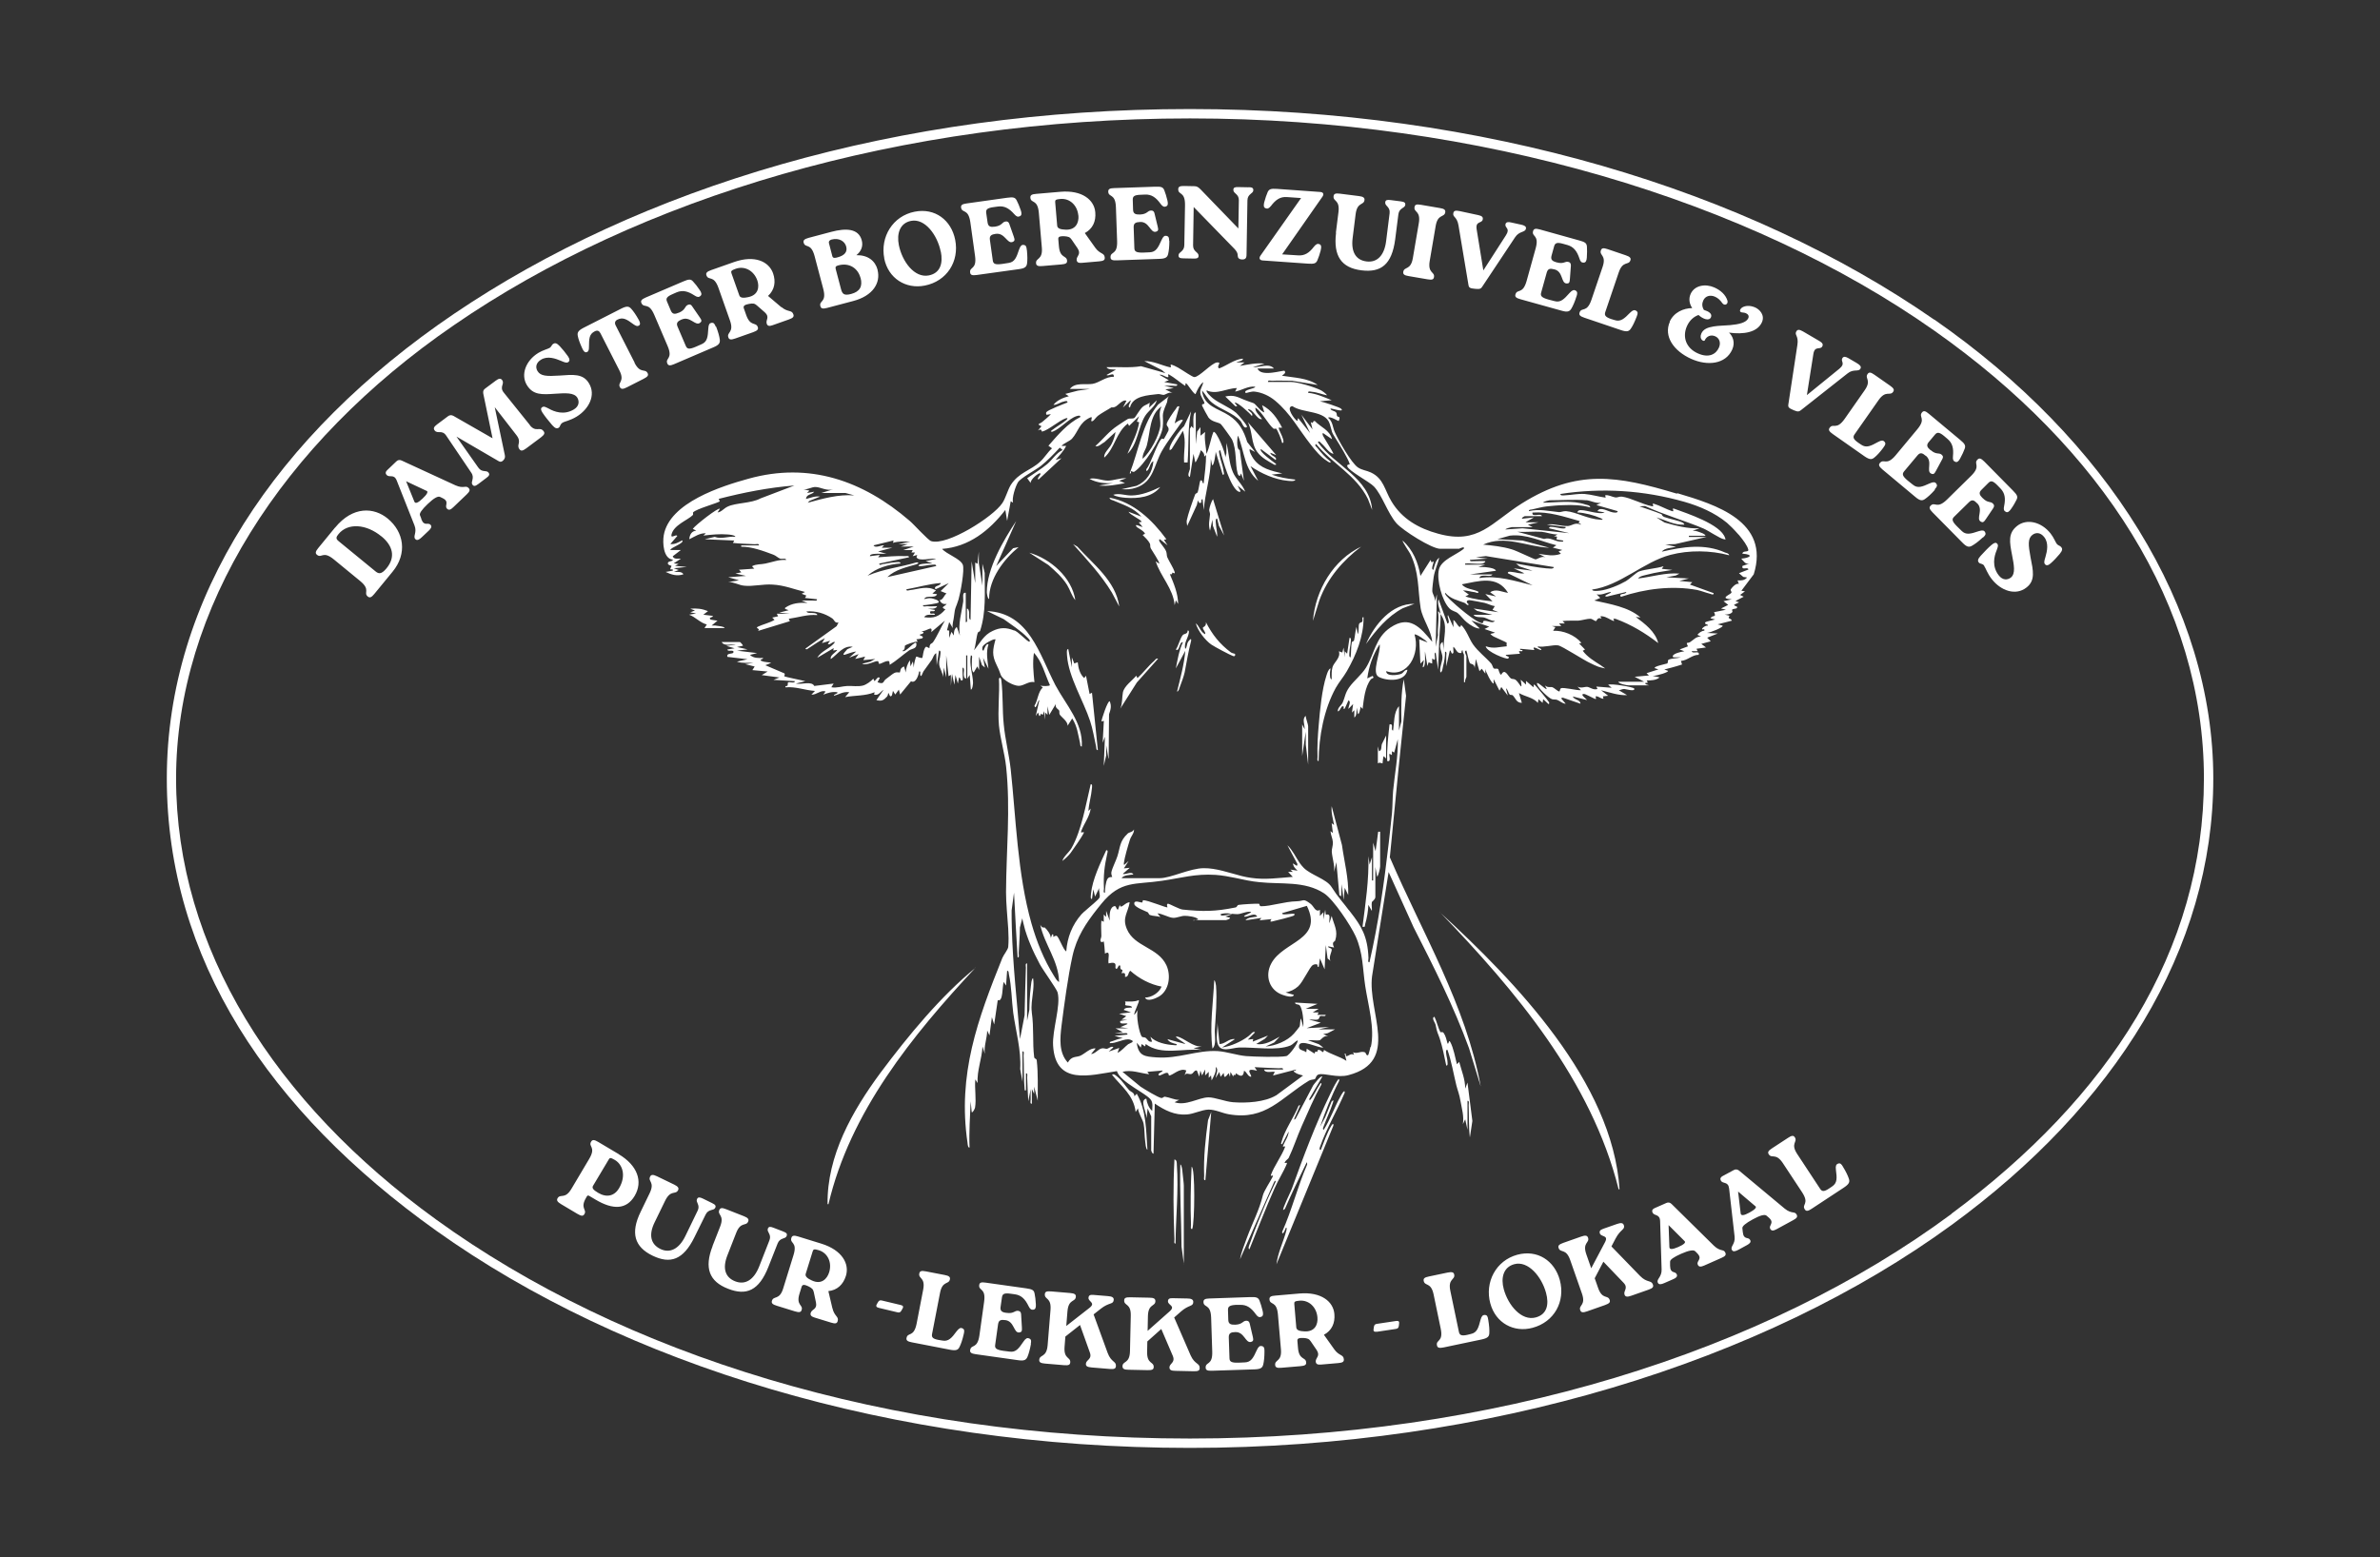 <svg xmlns="http://www.w3.org/2000/svg" id="Laag_1" data-name="Laag 1" viewBox="0 0 238.7 156.22"><rect x="0" y="0" width="238.7" height="156.22" fill="#333333" stroke="none"/><defs><style> .cls-1 { fill: #fff; } </style></defs><path class="cls-1" d="M168.16,49.52c-5.96-1.79-9.96-2.49-15.52.98-3.07,1.92-4.36,4.17-8.41,3.04-1.92-.52-3.63-1.48-4.68-3.25-.68-1.12-.77-2.29-2.06-2.89-.42-.2-.86-.22-1.29-.5-.66-.43-1.99-2.76-2.34-3.58-.2-.43-.18-1.04-.66-1.41.2-.2,1.01.36,1.07.32.22-.54-.06-.32-.17-.5-.06-.1.01-.24-.11-.37-.19-.17-.51-.15-.55-.36,0-.1,1.51.45,1.06,0-.11-.13-1.81-.69-2.12-.74l1.18-.11c-.77-.31-1.53-.66-2.36-.74-.04-.22.26-.11.4-.1.51.04,1,.26,1.5.35-.1-.17-.46-.42-.63-.51-.64-.32-2.31-.83-2.99-.83h-2.31c-.03-.22.27-.12.41-.12.68-.04,1.35.01,2.02,0l2.56.42c-1.03-.72-2.36-.72-3.55-.92-.1-.05.46-.22.23-.49-.09-.12-2.38.68-2.72-.24h1.65c-.47-.58-1.48-.09-2.12-.13l1.18-.36c-.84-.1-1.65.09-2.48.23l.47-.35h-.83c.1-.08.78-.17.65-.38-.88.09-1.57.68-2.36.98-.36-.2.35-.64-.22-.6-.55.06-1.78,1.47-2.27,1.47-.2,0-1.02-.59-1.67-.97h-.01c-.22-.12-.42-.22-.56-.26-.37-.11.11.31-.24.24-.79-.18-1.67-.64-2.54-.61l1.78.91.06.06.28.24-.6-.18-1.85-.52c-1.12.19-2.31.05-3.46.1.13.27.7.22.95.24l-.95.54c.19.18.79-.36.72.19-.74-.06-1.46.59-2.11.7-.72.12-1.75-.18-2.29.51h2.02l-1.21.17-1.27.33.36.23c-.56.14-1.18.4-1.55.87.38.01.66-.26,1.03-.33.12-.04.41-.13.38.09-.38.15-1.94.74-2.12.97-.03.03-.05.27.05.26l.41-.06c-.27.29-.59.54-.88.79-.22.18-.64.2-.06.42l-.36.43c.43-.27.34.14.42.11.64-.15,1.71-1.11,2.36-1.33.22-.08.23.04.06.17-.36.32-.95.64-1.34.95-.11.08-.38.24-.03.22.77-.29,1.66-1.34,2.4-1.56.11-.03.41-.13.38.09-1.3.65-2.25,1.8-3.2,2.88l.36.26c-.45.4-.74.93-1.19,1.34-.98.91-2.13,1.06-2.95,2.34-.32.54-.52,1.34-.84,1.81-.92,1.39-5.56,4.32-7.14,3.82-.31-.09-1.76-1.71-2.16-2.04-4.69-4.04-10.07-5.92-16.17-4.22-2.68.74-7.92,2.39-8.49,5.67-.13.78-.04,2.35.91,2.45,0,.23-.58.09-.49.42.04.13.33.17.35.2.04.04-.15.27-.1.35.05.05.28-.09.24.13l-.72.13c.58.28,1.14.45,1.78.24-.13-.32-.68-.23-.96-.24l.49-.19-.49-.18,1.3-.13-1.18-.11.36-.19-.49-.06.72-.47c-.28-.03-.7.1-.82-.24l.82-.63h-1.06c0-.24,1.46-.69,1.19-.97-.38.2-.74.43-1.19.37l.7-.81c-.13-.22-.66.31-.59-.11.2-.98,1.61-1.46,2.13-1.97.1-.09,0-.24.04-.28.31-.36,2.56-.96,2.68-1.12l-.11-.24c2.49-.64,5.02-1.14,7.59-1.34l-3.41,1.3c-.93.5-2.44.42-3.27.81-.4.18-.63.55-1.02.59l.23-.37c-.18-.14-2.47,1.65-2.72,2.02l.35.18c-.46.03-.66.4-.7.86.54-.26,1.05-.63,1.66-.6l-.24.23c.81-.09,1.62-.18,2.43-.11.17.01.73.06.78.24-.73-.09-1.38.27-2.08,0l-1,.24,2.96.13-.13.24c.73.08,1.46.09,2.2.13.14,0,.43-.1.41.12h-1.78v.13c1.05-.01,2.21.42,3.2.79.27.09.47.32.69.4.2.08.61-.09.61.14-.72-.06-1.38.22-2.08.36-.45.1-.91.03-1.34.27l.23.24-1.53.11.23.26-.59.12,1.06.24-1.78.13,1.07.31-1.07.18c.56-.03,1.07.32,1.6.36.84.1,1.9-.18,2.85-.11,1.16.06,2.15.47,3.25.74l-.34.18.47.18-.13.24,1.2.13c.03.22-.28.12-.42.13-.37.01-.74-.01-1.12,0l.59.24c-.81-.05-1.57.01-2.25.49v.11l.36.13-.95.24,1.06.11h-1.3l.13.26-.59.13.23.23c-.51.31-1.19.45-1.66.68-.35.17.31.17,0,.43l3.2-.98-.11-.24c.95-.13,1.87-.46,2.85-.37.03-.15-.22-.19-.33-.2-.2-.04-.69.05-.74-.17.93-.06,1.82.18,2.58.7.24.18.24.5.63.41l-.19.37-3.13,2.25c.09.18.28-.03.38-.08.52-.32,1.01-.7,1.57-.96l-.29.49.82-.24-.23.31c.2.2.43-.26.72-.18-.45.66-1.37.86-1.78,1.58l1.65-.97-.05.24.41-.06c-.15.27-.78.55-.65.92.69-.49,1.24-1.39,2.2-1.23l-.55.24c-1,1.09.18.27.89.24l-.7.61.95-.36-.35.49,1-.24-.18.36,1.19-.12-.5.28-.81.2c.46.22,1.3-.31,1.58-.26.08.01.06.27.14.27.2.01.68-.37,1-.26l.05.36c.68-.42,1.28-.98,1.93-1.44.27-.2.81-.14.74-.69-.04-.46-1.12,1.01-1.42.73.33-.1.24-.5.27-.52.1-.11,1.05-.46,1.28-.4l-.13-.24c.12,0,.56-.08.6-.11.23-.24-.38-.24-.24-.37.05-.04.36-.04.36-.24l-.23-.11c.5.1,1.19-.69,1,.11l1.37-1.16c-.42.7-.74,1.51-1.19,2.17-.06.1-.22.13-.28.23-.09.13-.06.33-.08.36-.03.03-.28-.17-.35-.13-.26.18-.32,1.06-.36,1.1-.1.1-.56-.14-.6-.12-.09.08-.26.78-.26,1.1l-.09-.61-.24.49-.06-.61c-.24.35-.41.81-.41,1.23l-.18-.61c-.43.18-.33.42-.42.61-.01.03-.27-.1-.58.06-.2.11-.61.46-.83.61-.31.24-.13.55-.83.31l.23-.43c-.19-.24-.4.26-.54.31l-.11-.24c-.23.26-.69.59-1.01.68-.51.14-1.1.03-1.6.05s-1.05.23-1.6.13l.23-.37-1.94.24c-.26-.52-1.29-.12-1.85-.24l.95-.24c-.31-.09-1.98-.41-2.12-.5-.01-.01.13-.22.01-.29l-1.9-.81.59-.24c-.29-.08-.69-.06-.95-.18-.37-.15.24-.19.12-.31-.45.01-.95.04-1.3-.31l.72-.18-2.02-.24,1.06-.13-1.06-.24.6-.13c-.01-.09-.28-.37-.31-.37h-1.83c.26.47.98.18,1.42.26l-.95.13.83.24-.72.12c-.03.29.73-.06.59.31-.05.17-.73.01-.59.43l2.01.24-1.06.24c.54.19,1.1.1,1.66.12l-.83.13.95.24-.23.36,1.53.14-.59.36,1.78.24-.6.24,2.15.13c-.04.28-.59.01-.7.14-.04.04.01.2-.05.31-.06.09-.24-.04-.2.17,1.02-.1,1.94.29,2.96.36l-.36.37c.5.05.96-.51,1.42-.31l-.23.31c.49-.18.88-.32,1.42-.24.05.2-.32.12-.36.36.52-.14.97-.46,1.55-.36l-.42.49c.98-.19,2.01-.1,2.96-.49l-.05.24c.46.12.61-.28.95-.49l-.72,1.04c.52.13.72.03,1.07-.36.09-.12.1-.28.11-.32.1-.14.12.49.35.24.04-.01.1-.38.13-.49l.23.37.36-.49.13.49,1.09-1.33c.46.26.77-.59.81-.98.2-.04.1.14.11.27.06.52.28-.23.32-.27.27-.38.54-.75.83-1.15.15-.2.18-.54.46-.69l.05,1.21.23-1.46c.22-.04.14.29.13.42-.02.35-.15.58-.11.96.04.42.37.83.38,1.29l.09-.97.23.98v-2.2l.24,2.08.23-.13v1.1s.11-1.21.11-1.21l.24,1.1.11-.98.24.86.12-.61c.15-.06.14.52.36.24.05-.08-.05-1,0-1.23.23.03.09.5.11.69.03.18.01.37.24.42v-2.33h.12v2.33l.24-.37.11,1.47c.17,0,.22-.59.22-.69-.01-.83-.4-1.83-.22-2.74.2-.03.11.28.11.42.01.31-.1,1.16.18,1.29l.36-.61.18.36v-1.33l.29.84.29.24-.18-.97.54,1.1c-.09-.79-.27-1.67,0-2.44-.2-.2-.45.49-.49.61-.19.04-.13-.32-.09-.41.12-.24.95-.72,1.21-.72h.03s.04.01.05.01t-.01.03c-.28,1.02-.36,1.55.1,2.5.22.47.26.52.43,1.02.2.54,1.25,1.09,1.79,1.11.54.01,1.01-.5,1.59-.37-.1-.98-.2-1.97-.05-2.94.83.89,1.1,2.15,1.6,3.23,0,.14-.81.11-.95.06l.24.18c-.49.45-.49,1.28-.84,1.84.15.55.35-.65.49-.55l-.36,1.58.23-.36.13.36c.23-.04-.01-.37.35-.12l.13-.37.11.86v-.73l.23.24v-.86l.18.86.66-1.1c-.12.41.26.54.32.65.06.1,0,.29.06.41.15.26.84.7.79,1.14l.47-.74c.51.81.57,1.56.78,2.45.03.14,0,.4.18.36.14-2.36-1.6-4.18-2.65-6.15-1.62-3.13-2.63-7.25-6.85-7.43l1.67.81c.72.52,1.75,1.19,2.36,1.83.08.08.35.32.23.42-.13.14-1.25-1.14-1.57-1.12-.77-.31-1.38-.31-2.13.05-.91.41-1.25,1.2-1.87,1.94.18-.5.22-1.29.37-1.74.04-.13.2-.13.23-.18.63-1.92.46-3.86.47-5.84l-.23-.92v2.19l-.36-2.25v-1.16l-.13,1.23-.23-.13v2.07l-.36-2.19-.11,5.87c-.22-.06-.11-.55-.14-.77-.03-.12-.06-.37-.22-.35-.01.31.01.63,0,.92,0,.15.09.46-.12.43v-2.94c-.41-.1-.2.6-.26.91-.17,1.14-.51,2.15-.33,3.37l-.31-.86c-.26.22-.31.54-.29.86l-.24-.37-.23.61v-.73l-.22-.04.22-.82.36.61c-.08-.42.09-.79.12-1.18.11-1.01.19-.81.46-1.71.18-.61.63-2.99.42-3.48-.24-.6-1.65-1.06-2.07-1.58,2.67-.2,4.74-1.83,6.34-3.91l.18,1.1.36-1.97.23.14c-.13-.47.24-1.62.49-2.03.24-.43,1.78-1.24,2.3-1.65.65-.52,1.32-1.21,1.9-1.84l.29.24c-.63.28-1.02.96-1.55,1.41-.6.5-1.37.97-2.01,1.42l.36.49c-.11-.32.84-1.09.95-.98.14.17-.4.45-.18.63l2.31-2.15-.59.18c.37-.46.78-.84,1.06-1.41h-.47c.26-.29.82-.47,1.06-.73.64-.72.7-1.61,1.84-2.13.35-.17-.13.54.24.36.13-.06.35-.41.54-.54.35-.26.73-.46,1.09-.68.42-.28.18-.06.56-.18.32-.09.79-.81,1.19-.63l-.36.68.77-.73c.1.14-.41.65-.06.73.28-1.19,1.83-1.23,2.79-1.35.2-.03.43.09.6.08.2-.03.54-.33.88-.19l-.72-.36.84-.13-.95-.24c.28-.01.59.01.88,0,.14,0,.45.09.42-.13l-1.3-.24.46-.18-.95-.55c.31-.04.51.17.77.24.33.09-.09-.42.24-.24.46.26,1.07.78,1.55,1.1.11.04,0-.28.11-.24.17.06.66.96.95,1.09.18-.42.4-.91.77-1.21-.02.36-.31.65-.29,1.04.01.4.43.88.42,1.1,0,.08-.31.01-.23.24.01.06.59,1.12.64,1.18.36.46,1.01.45,1.24.66.08.06,1.07,1.43,1.11,1.53.5,1.05.29,2.42.58,3.45.03.1.17.26.22.2l.11-.24.29.74-.42-3.09c-.38-.06-.24-1.43-.17-1.43.64,1.55.61,3.36,2.02,4.52l-.77-1.47c1.05.73,2.44,1.35,3.72,1.47.15.01.74.1.78-.12-.81-.09-1.61-.22-2.38-.5l1.07-.12c-1.09-.26-2.21-.49-2.9-1.48-.15-.22-.46-.75-.37-.96l.54.29-.79-1c-.35-1.15-.83-2.01-1.82-2.66-1.09-.72-2.53-.89-2.72-2.52.37.41.56.86,1.01,1.23.83.68,2.08,1,2.85,1.83.17.17.33.86.65.61.11-.1-.91-1.27-1.07-1.41-.72-.61-1.66-.92-2.36-1.48-.11-.09-.74-.64-.6-.78.98.46,1.97-.2,3.02-.24l-.17.36c.66-.12,1.29-.58,2.01-.49.06.2-1.28.29-.95.63.04.03.56-.18.89-.14.75.09,1.47.42,2.07.92,1.55,1.3,2.33,2.84,3.57,4.41.46.59.97,1.21,1.61,1.62.1.06.31.26.4.09-.54-.4-.96-.89-1.37-1.41-.08-.1-.32-.24-.11-.37,1.62,1.97,4.04,3.14,5.2,5.52l.42,1.09c-.24-3.21-3.76-4.45-5.44-6.79.12-.2.26.04.35.12.4.33.7.92,1.2,1.05.06-.08-1.01-1.69-1.07-1.9-.01-.05-.04-.19.05-.18l.89.61c-.23-.93-1.15-1.21-1.73-1.83-.29-.04-.05.36-.41.1l.18.74-1.12-1.47.88,1.84-1.18-1.47c-.13-.04-.01.29-.13.24-.22-.09-1.2-1.41-.47-1.47,1.06.73,3.3.4,3.74,1.76.31.95.09.68.64,1.55.35.55,1.23,1.97,1.37,2.5.03.08-.32-.01-.24.24.17.47,2.24,1.55,2.67,2.01.83.88,1.35,2.63,2.25,3.68.63.72,3.54,2.57,4.4,2.57h1.89s.63-.32.47,0c-.7.59-2.25,1.09-2.49,2.07-.26,1.04.31,3.17,1.06,3.92.31.29.6.28.83.47.32.27.57.65.91.92.32.26.93.66,1.29.61l-.83-.79,1.78.61-.47.24.91.31.15.06-.15.04-.32.08s.1.14.32.26c.46.23,1.27.56,1.32.63.01.01-.06.26.02.35-.82.06-1.3.28-2.13,0,.06.55,2.11,1.35,2.25,1.23.27-.24-.29-.2-.23-.37l1.42-.11-.11-.26c.08-.04.36.08.36-.06s-.28.05-.24-.18l1.43.13c-.33-.59.51.04.7,0-.04-.26-.4-.17-.35-.37.58.13,1.51-.18,2.03-.1.4.06,2.59,1.5,3.25,1.79.24.13.51.24.78.35h.01c.09.04.18.06.28.08.13.05.26.06.4.09-.14-.1-.27-.19-.4-.28-.03-.03-.05-.04-.06-.05h-.01c-.64-.42-1.3-.79-1.78-1.44l.23-.12-.59-.61.23-.06c-.65-.78-1.84-1.27-2.84-1.21l.23-.37-.36-.11h.95l-.23-.26h.59l-.23-.24c.51-.06,1.1-.03,1.58-.04.35-.03.92-.2,1.2-.19.24.01.41.24.59.23.04,0,.12-.43.54-.24-.05-.14-.24-.27.05-.24.46.05.79.35,1.19.49v-.12c-.18-.17.12-.13.2-.1,1.56.58,2.93,1.41,4.24,2.42-.28-1.16-1.35-1.94-2.25-2.62l.47.05c-1.19-1.06-3.09-1.35-4.63-1.7l.6-.26-.36-.36c.54.11.92-.18,1.42-.24.1.14-.95.4-.41.47l1.96-.47c-.01.31-.83.08-.54.49,2.42-.81,5.12-1.15,7.64-.69.43.09.88.28,1.3.38.11.04.38.17.36-.06l-2.38-.86.24-.24-1.3-.13.95-.24-2.25-.12.95-.18.36-.19c-1.42-.12-2.76.33-4.15.49.17-.26.69-.32.97-.4.82-.22,1.65-.32,2.47-.46l-1.06-.11.18-.26c-.73.23-1.79.29-2.45.52-.29.1-.95.75-1.32.97-.69.4-1.85.88-2.62.96-.15.01-.75.1-.78-.11,2.79-.38,5.16-2.77,7.85-3.48,1.87-.49,4.03-.46,5.9.04-.04-.2-.26-.22-.4-.27-2.07-.93-4.23-.58-6.36-.09.28-.38.98-.37,1.42-.49l-1.06-.24.98-.03,3.16-.72h-1.78v-.12h1.66c-.05-.2-.47-.31-.65-.38-.2-.08-.42-.13-.65-.12l.7-.24c-1.2.04-2.36-.26-3.51-.59l-.81-.51c.92.27,1.8.79,2.79.73.04-.03-.06-.14-.11-.18-.37-.22-1.41-.4-1.92-.6-.2-.09-.23-.26-.24-.27-.69-.28-1.52-.54-2.22-.79l.56-.03c1.88.88,3.98,1.46,5.87,2.26.52.23,1.65,1.01,2.04,1.07.26.05.15.03.12-.12-.41-1.38-3.89-2.49-5.1-2.94-.35-.13.11.35-.23.24-.56-.18-1.21-.56-1.79-.73-.36-.12.13.32-.23.24-.97-.2-2.11-.84-2.99-.96-.24-.04-.45.1-.65.08-.33-.04-.68-.28-1.04-.22l.05.24c-.69-.09-1.46-.32-2.12-.37-.7-.04-1.24.1-1.9.13-.13,0-.55.09-.52-.13,4.17-.64,8.37-.37,12.44.79,1.5.43,3.03,1.09,4.26,2.1.26.23.68.63,1.06,1.07.05.05.09.1.14.15l.03.03c.43.52.82,1.06.91,1.43.09.33-.55.06-.59.42,1.19.09.78.43-.11.5.26.27.41.6.82.49l-.7.24c-.11.5.54.04.6.36l-.95.37.43.37.38.06c-.23.29-.59.32-.95.29l.13.37c-.28-.18-.83.5-.83.58-.01.06.11.19.09.27-.06.2-1.33.6.03.68l-.83.19.47.37-.72.36.49.13-1.19.24c.28.6-.14.23-.36.61l.47.12c-.15.05-.91.22-.95.26-.26.24.29.19.23.37-.18-.09-.66.26-.59.36.04.05.28-.1.23.13-.28.03-.52.2-.7.42l.36.18c-.49-.03-.74.33-1.09.55-.27.17-.47-.09-.22.43l-.83.31.47.18c-.32.06-1.37.26-1.12.61h.77c-.31.1-.98.1-1.23.24-.13.08-.01.29-.15.38-.08.03-1.44.31-1.23.47l.36.12-1.19.38.24.23-1.43.13.95.5h-2.59c.03.2.84.36,1.01.36h2.07l-.36-.12v-.13c.28.03.26-.03.12-.24.42,0,.96-.01,1.3-.31l-.7-.15c.46,0,1.7-.4,1.53-.51l-.36-.13.73-.19.46-.13.59-.18-.11-.36c.65-.04,1.14-.63,1.78-.61.13-.51-.63-.03-.7-.37h.59l-.11-.24.95-.13-.47-.36.95-.26-.36-.36,1.06-.42-1.09-.06c.38-.03,1.74-.6,1.57-.73l-.49-.13,1.43-.37c-.1-.28-.5-.14-.23-.49l-.49-.12c.26-.01.6-.03.77-.26.03-.05-.05-.19-.03-.23.08-.09.41-.1.45-.14.24-.24-.29-.19-.24-.36l.49-.24-.36-.13.82-.43-.36-.18.49-.36-.36-.06,1.24-1.65c1.66-5.32-3.85-7-7.64-8.13ZM81.01,50.44l.18-.19,1.06-.43c-.51-.08-.95.13-1.42.24.06-.52.61-.4.83-.73l-.72.13.24-.24-.59-.13c.41.05.84-.26,1.23-.23.46.01,1.12.42,1.73.23l-1.18.37h2.43l.88.24c-1.61-.12-3.14.32-4.68.74ZM89,57.89c.78-.74,1.89-.98,2.89-1.27.14-.04.38-.2.03-.2-1.64.49-3.34.66-4.91,1.34.87-.79,2.13-1.14,3.3-1.23.04-.2-.4-.13-.52-.12-.42.01-.83.14-1.24.18-.13.03-.38.18-.36-.05l2.97-.63c.03-.2-.28-.1-.42-.12-.89-.03-1.76.05-2.67.12l.18-.24-1,.13c-.03-.18.31-.22.42-.23.41-.04.82,0,1.24-.01l-.84-.24,1.43-.37h-1.07l.24-.24c-.28-.04-.88.33-1.06,0l2.01-.49-.06.24c.56-.17,1.15-.13,1.73-.13l-1.19.26h.95l-.7.24h1.3l-1.07.36h.96l-.13.24h.36l-.23.37c.74-.23.35-.03.38.09.17.49,1.55.06,1.98.17l-1.06.24.7.23c-.28.01-.58-.01-.87.03-.13.01-.56.04-.55.23.46.05.89-.12,1.35-.13.13,0,.45-.08.42.13l-4.87,1.1ZM95.17,58.49l-.83.81.59.24c-.27.2-.33.64-.7.68.15.27.38.45.72.36-.18.28-.7.33-.13.55-.65.74-1.14.92-2.13.79.17-.35.77-.22,1.07-.24.01-.27-.42,0-.47-.18-.12-.37.5-.01.47-.31l-.72-.13c.27,0,.82.08.95-.24-.33,0-.66.03-1.01,0-.14,0-.43.1-.41-.11.2.04,1.48-.19,1.53-.24.26-.24-.59-.43-.7-.45-.28-.04-.45.05-.72.08.26-.47,1.11.01,1.3-.49l-.47-.06.36-.31c-.84-.52-1.71-.14-2.58-.04-.14.01-.41.14-.38-.08,1.15-.2,2.27-.54,3.44-.63-.03.35-.79.24-.52.63l1.35-.63ZM148.11,61.28l1.57.4h-1.89c.18.32.78.19,1.09.28.33.09.65.36,1.04.33-.2.33-.78-.08-1.1,0-.09.03-.08.24-.13.24-.65-.04-2.72-1.84-3.27-2.38-.1-.12-.59-.54-.47-.68.55.63,1.2.73,1.93,1.01.14.05.32.36.43.15-.26-.18-.29-.4.06-.42.06-.01,1.34.23,1.51.27.36.09.68.28,1.04.33l-.23.37.59.24-2.48-.37.32.22ZM149.44,59.41l.6.43-1.07-.24.72.73c-.91-.1-1.85-.2-2.72-.49l.35-.19-.59-.42c.41,0,.79.14,1.18.18.14.03.4.18.36-.05-.51-.27-1.29-.24-1.65-.74,1.69-.31,3.53-.95,4.63.86-.59-.08-1.23-.46-1.79-.06ZM155.19,57.03c-1.04-.09-2.11-.31-3.14-.49l.36.29,1.3.43-1.89-.24,1.06.49c-.42.08-.83-.1-1.24-.13-.13-.01-.45-.08-.41.13l2.48,1.21c-1.75-.42-3.51-1.02-5.33-.73.04-.22.23-.22.41-.24.23-.03.79.13.89-.12h-2.25l2.61-.37c-.08-.22-.61-.31-.81-.33-.32-.06-.65-.04-.97-.04l.7-.24h-2.02v-.11c.55-.06,1.2.08,1.73,0,.05-.01.35-.13.29-.24-.37-.03-.75,0-1.12,0-.14-.01-.43.08-.41-.13l1.78-.13-1.19-.13,1.01-.12,6.81,1.1c0,.23-.51.14-.65.13ZM156.32,55.32l.23.24c-.82.29-1.42.1-2.25,0l.72.36c-.37-.18-.84.19-1.01.2-.14,0-1.92-.88-2.4-1.01-.93-.28-1.9-.38-2.86-.47,2.19-1.01,4.42.23,6.63.31l-2.68-.72-2.53-.14,1.25-.35c1.65-.2,3.13.58,4.68.96l-.36.24.95.24-.36.13ZM156.5,54.34c-.65-.05-1.01-.46-1.64-.27l-2.68-.72c.78.05,1.64-.05,2.43,0,.46.04,1.09.29,1.59.26l-.35.24c.52-.15.22.23.24.24.14.08.46.1.64.13.2.15-.14.13-.23.11ZM157.21,52.77c-.63.04-1.41-.28-2.07-.14l1.89.24c.03.2-.29.14-.42.14-.28-.03-.54-.11-.82-.14-.13,0-.45-.08-.42.13l2.02.49-4.69-.49-1.71.12c0-.1.61-.24.65-.24h2.07l-.47-.24,1.06-.24h-1.3l.84-.49-1.19.13c-.05-.13.28-.26.29-.26h1.71c-.11-.36-1.06.18-.95-.36,1.66-.11,3.18.42,4.74.86-.26.37.08.12.12.36-.6-.28-.86.1-1.35.14ZM159.1,50.18c.43.04,1,.36,1.48.26l-.47.23,2.13.61c.03.22-.41.14-.54.11-.43-.08-1.23-.61-1.48-.11l.72.13c-.61.29-2.2-.41-2.61-.19-.06.03-.15.17-.13.19.79.04,1.64.27,2.35.58.28.13.22.18-.04.15-1.34-.08-2.39-.77-3.45-.86-.28-.01-.52.11-.7.1-1.04-.1-1.96-.35-3.02-.1-.03-.18.23-.14.36-.18.41-.1.97-.24,1.38-.29.47-.05,1.28-.13,1.76-.13.92-.04,1.78-.01,2.66.23-.05-.23-.29-.24-.47-.29-1.35-.46-2.88-.2-4.26-.19,0-.11.61-.24.64-.24,1.18,0,2.54-.1,3.68,0ZM139.39,86.03c.05-.51.1-1.01.15-1.52.47-4.91.96-9.82,1.48-14.7l-.23-1.66c-.28,1.39-.26,2.81-.24,4.23l-.24.91v-2.44c-.54.59-.47,1.67-.59,2.44-.31-.05.13-.74-.36-.61-.13,1.21-.28,2.44-.23,3.67.46.13.13-.58.23-.73l.24.13v-.38l.23.13.36-1.34c.05,1.75-.31,3.46-.47,5.19-.06.72-.05,1.5-.11,2.21-.1,1.01-.22,2.02-.33,3.03-.46,4.01-1.03,8.03-1.93,11.95-.2.03-.1-.28-.1-.43-.08-2.19-.73-3.22-1.79-4.58-.06-.09-.14-.18-.22-.27-.2-.27-.42-.55-.66-.84-.49-.61-.64-.83-1.06-1.47-.51-.77-2.01-1.15-2.75-1.87-.15-.15-.28-.31-.41-.49-.41-.6-.72-1.3-1.24-1.79l.98,1.84.03.05-.06.18-.27-.17-.14-.08s.03.08.03.1c.08.31.23.41.45.63l-.72-.11.24.23h-.47s.47.5.47.5c-1.42.11-2.79.31-4.19.1-.31-.04-.63-.11-.93-.18-1.25-.32-2.58-.81-3.82-.79-1.38.01-3.31,1-4.38,1h-3.85c.2-.32.84-.32,1.18-.37-.18-.37-.81.06-1.06-.06l.7-.61-.59.06.47-.74-.41.37c-.1.03-.06-.1-.06-.18.06-.52.43-1.78.6-2.31.11-.36.45-.69.41-1.05-.11.27-.49.29-.61.4-.84.78-.75,1.34-1.05,2.29-.15.47-.51,1.16-.6,1.58-.05.26.09.49.08.5-.03.03-.31-.05-.47.19-.19.29-.26,1.04-.26,1.39-.2.03-.1-.27-.1-.42-.06-1.33.04-2.17.32-3.46.03-.11.13-.42-.09-.38-.59,1.29-1.38,2.91-1.53,4.35,0,.14-.1.56.1.54l.13-.97.18.73.41-.86c-.06.29.13.69.04.95-.09.23-1,.93-1.52,1.41h-.01c-.13.12-.22.2-.28.27-.93,1.06-1.43,2.31-1.53,3.73-.32-.17-.74-1.48-.97-1.56-.13-.05-.28.11-.33.09-.04-.04.09-.29-.12-.23l-.13.36c0-.36-.36-.84-.61-1.06-.03-.03-.23.14-.45-.28.42,1.99,1.85,3.62,1.89,5.75-.24-.12-.38-.41-.52-.63-.98-1.57-1.71-3.36-2.25-5.25-1.41-4.96-1.56-10.68-2.08-15.45-.17-1.52-.56-3.02-.7-4.52-.15-1.46-.06-2.95-.24-4.41-.03-.17-.09-.38-.24-.18.08,1.57-.14,3.13,0,4.7.14,1.39.57,2.76.72,4.15.45,4.26.01,8.37-.01,12.59,0,1.09.14,2.43.22,3.64.04.68.05,1.3,0,1.85-.04.28-.45.77-.59,1.1-2.47,6.15-4.51,11.67-3.49,18.56.01.13.04.5.2.46-.06-1.55.05-3.09.11-4.64l.11,1.1c.14.03.31-.38.33-.46.15-.86-.06-1.96.03-2.84l.23.37c-.08-1.25.43-2.42.49-3.67l.23.73c-.1-.79.23-1.53.24-2.33l.23.49.24-1.83.23.73.36-2.44c.56.23.43-1.38.6-1.83l.23.37.11-1.48c.18-.03.15.24.18.37.27,1.21.27,2.59.43,3.83.26,1.88.81,3.73.7,5.65l.23,1.28v-3.05c.2-.03.11.27.11.42.05,1.16,0,2.34.11,3.49h.13v-1.71c.2-.03.12.28.12.42.03.81.06,1.6.11,2.39l.24-1.23c0,.35-.01.7,0,1.05,0,.14-.09.46.12.42v-1.47l.23.49v-.73l.36,1.41c-.01-1.34.05-2.71-.1-4.04-.03-.23-.23-.11-.26-.35-.18-1.46-.01-2.86-.24-4.49v-.04c-.04-.29-.03-.61,0-.95.08-.81.26-1.66.13-2.43-.17.08-.19.63-.22.81-.06.47-.1.96-.12,1.44-.01.28-.03.58-.03.87v.05s-.23,1.11-.23,1.11v-5.75c-.2-.03-.12.28-.12.42-.06,1.6-.09,3.2-.13,4.78l-.46,2.38c-.29-3.72-.73-7.44-.82-11.17-.02-.56-.02-1.15-.02-1.73l.24-1.78.18,3.4.18,3.09c.2.03.1-.28.11-.43.03-.87.12-1.71.12-2.57l.05-.19.19-.73c.04.22.09.45.15.65.08.36.18.7.31,1.06.1.31.23.61.35.91.28.69.61,1.35.95,1.99.32.59,1.67,2.45,1.78,2.82.35,1.33-.55,3.78-.45,5.34.24,4.03,3.68,2.98,6.4,2.56.35,1.15,3.04,2.25,3.44,2.93.19.33.1.69.1,1.06-.33-.26-.54-.81-.59-1.23-.69.14,0,1.29.03,1.97l.1-.98.36.79v3.43s.1.35.23.31l.13-5.02c.98.66,1.99,1.19,3.23,1.09.72-.06,1.44-.46,2.15-.49.72,0,1.35.35,2.04.47,3.73.65,5.23-1.66,8.04-3.37.22-.13.49-.09.61-.17.09-.08.09-.36.35-.45.59-.18,1.87.38,3.02.06,5.2-1.38,1.89-6.29,2.35-9.92l1.66-10.45,2.5,5.53c2.02,3.96,4.03,7.94,5.56,12.13l1.18,3.85c-1.51-8.22-5.87-15.41-9.1-22.95ZM127.99,109.89c-1.15.69-2.99.79-4.32.69-.78-.06-1.81-.49-2.48-.49-1.01.03-2.25.89-3.39.49l.47-.24c-.49.01-.93-.24-1.42-.31-.13-.03-.22.14-.36.13-.33-.04-1.75-.91-2.11-1.15l-1.8-1.48c.88-.24,1.78.14,2.67.24l-.18-.24,1.53-.13c.05.14-.59.28-.36.49.09.08.54-.26.78-.26.23,0,.17.26.23.27.36,0,1.09-.82,1.73-.5l-.18.49c.18-.33.43-.08.68-.14.22-.05.28-.41.56-.35l.24.61.11-.61.17.49.31-.6v.6l.36-.36v.6l.23-.24.06.5c.22-.42.49-.86.41-1.34.33.18.01.81,0,1.09l.36-.6.13.49.29-.37c.11,0-.09.84.52,0l.13.37.05-.49.29.49c-.04-.41.29.04.24-.37.46.35.77.43.83-.24.31.15.35.56.7.61.14-.17-.78-.98.6-.61l-.24-.36c.81.05,1.62.08,2.43.11.15,0,.45-.09.42.13h-1.9c.1.43.96.14,1.07.24l-.18.36,2.31-.6c.06.18-.46.05-.11.29.23.17.56.24.82.31l-2.72,2.01ZM137.46,105c-.03.13-.19.78-.22.82-.19.2-.26-.22-.33-.24-.42-.18-.78.19-1.21-.01l.11.26c-.33-.2-.54.12-.77.13-.13,0,.02-.31-.18-.26l.18.73c-.72-.47-1.53-.63-2.25-1.1-.11.52-.22-.06-.59,0-.06,0-.06.18-.1.2-.06.04-.17-.18-.26.17l-.78-.49-.05.36c-.28-.24-.82-.17-.73-.66.13-.74,1.94.26,2.44.18l-.45-.33-1.09-.4c.37-.05.87.08,1.21-.01.05,0,.4-.5.81-.41l-.49-.19.46-.1.73-.38h-1.66l1.07-.24-2.26.12,1.42-.55-1.18-.31c.27-.04.63.06.87-.01.17-.06.17-.28.22-.32.18-.13.56.11.58-.15h-.83l.12-.24h-.59s.59-.36.59-.36h-1.3s1.19-.5,1.19-.5l-2.25-.13c-.01.23.32.14.45.27.33.37.42,1.67.37,2.19l-.23-.86c-.11.22-.06.65-.15.82-.01.04-.49.63-.56.7-.66.74-1.87,1.23-2.84,1.29l.86-.4.56-.59c-.74.4-1.48.88-2.36.74l.86-.52.32-.33-1.53.61.05-.26-.54.06.72-.73c-.19-.19-.46.26-.68.4-.75.55-1.71.98-2.63,1.12l1.3-.84c-.59-.1-.98.49-1.55.49l-.23-2.33c.09.64-.13,1.55,0,2.13.23,1.18,1.42.58,2.19.55,1.56-.05,3.77.36,5.15-.2.27-.12.46-.4.72-.52.14.17-.82,1.52-1.13,1.58-.69.14-3.22.06-4.03,0-.92-.08-1.89-.43-2.84-.5-2.12-.12-3.9.79-6.17.63-1.15-.09-1.79-.12-1.96-1.47l.41.49.08-.36.35.24.06-.24c1.57,1.18,3.77.4,5.62.6l-.83-.18.83-.18c-.83.1-1.81-.86-2.43-.98s.81.64.77.74l-1.78-.49c.15.31.58.42.88.49.2.15-.14.13-.23.11-.77-.04-1.83-.26-2.36-.84l.17.49c-.35.09-.45-.24-.64-.38-.13-.08-.29-.04-.37-.1-.28-.28-.64-2.25-.41-2.7l-.35.49c-.13-.19.63-1.48.41-1.47-.43.19-.89.13-1.37.13.13.1,0,.35.03.35.1.12.66,0,.69.26-.23.03-.74-.04-.83.24l.72.24-1.19.14.72.24-.47.36h.59l-.72.13c-.14.47.72.1.72.31l-.72.31.83.12h-1.3l.72.37-.83.12c.29.01.59-.01.89,0,.14.01.43-.09.41.13l-1.3.13.83.23c-.35.04-.66.15-.98.28-.11.06-.35.04-.32.22.6.06,1.52-.52,2.04-.35.64.2-.1.38-.2.46-.35.26-.64.68-1.07.86l.18-.49-1.06.37.47-.43c-.18-.18-.46.12-.66.15-.14.01-.31-.09-.52-.04-.37.09-.65.55-1.06.56l.46-.55c-.52-.1-1.1.54-1.55.73-.42.17-.87.01-1.24.68-.93-1.01-.78-2.45-.63-3.72.27-2.11.64-4.89,1.09-6.94.42-1.93,1.35-3.31,2.5-4.77.14-.18.28-.35.42-.52,1.93-2.36,3.4-1.88,6.08-2.29,1.93-.28,3.31-.72,5.36-.59.68.05,1.34.17,2.01.31.79.17,1.58.35,2.38.42,2.19.24,4.54-.15,6.49,1.12.96.63,2.67,3.22,3.17,4.32.75,1.67.69,3.23.96,5,.29,1.89.98,4.24.56,6.11ZM144.47,61.55c.05.76-.09,1.75-.12,2.51-.04,1.04-.07,2.08-.12,3.12l-.24-1.71c-.24.03.04.61-.12.73-.01,0-.22-.14-.23-.12v.49s-.36-.12-.36-.12l-.12.37-.24-1.47c-.02.38.03.77-.01,1.15-.01.12-.05.46-.22.44l.12-.73-.35.37-.12-2.44.83.31c-.13-.2-1.18-.91-1.3-.79.58,1.9-.67,4.44-2.84,3.67-.02.58,1.2.4,1.51.27.23-.1.33-.43.62-.4-.22,1.24-2.06,1.14-2.88.71-.77-.41.24-2.52.09-3.27-.67,1.02-1.08,2.21-1.24,3.42l.53-.25c.25.24-.09.23-.17.34-.6.78-.7,1.98-.83,2.97l-.23-.24c.06.18-.16.91-.24.73l-.12-.61c-.03.26.03.84-.24.98v-.73s-.24.24-.24.24l.12-.86-.47.49c-.03-.21.32-.76,0-.85l-.36.8c-.2.19-.08-.14-.12-.18-.26-.2-.3.44-.59.48-.02-.39.37-.6.5-.9.22-.49.23-.93.65-1.52.47-.66,1.24-1.26,1.67-1.95.88-1.42.93-3.02,2.47-4.05,1.91-1.28,3-.02,4.18,1.44-.08-1.13-.98-2.29-1.16-3.39-.3-1.92-.13-3.56-1.03-5.42-.1-.2-.84-1.27-.77-1.34,1.01.88,1.57,2.21,1.78,3.54l1.01-1.59c.09-.03-.02.39.29.12.1.13-.32.79,0,.86.11-.41.22-.98.59-1.22-.16.65-.45,1.26-.56,1.93-.04.25-.16,1.24-.14,1.43.02.31.39.73.23,1.17l.23-.85-.12,5.26.23-1.16c-.07-.81.15-1.59,0-2.38.12-.02.15.14.24.24-.03-.49-.34-.98-.18-1.47l.89,2.44c.36-.09-.11-.68.06-.85l.54,1.22v-.73c.3.14.63,1.11.77.49.55.53.79,1.37,1.19,1.95.52.74,1.26,1.28,1.83,1.93.11.12.18.45.26.49.12.07.32-.02.42.05.08.05.12.5.32.59.37-.74.68.16.97.36.14.1.31,0,.52.18.37.31.69,1.25.47-.05l.53.49v-.37s.71.61.71.61c.12.05,0-.29.12-.24.11.04,1.43,1.65,1.48,1.77.02.05.03.2-.06.18l-.53-.49-.06.37-.41-.37-.06.37c-.49-.55-1.28-.62-1.9-.98l.29.98c-.55,0-.61-.44-.89-.73-.1-.11-.26-.02-.34-.12-.14-.16-.16-.47-.36-.61l.18.73-.65-.86-.18.37-.59-1.16v.43c-.13.16-.85-1.26-.83-1.47v.49s-.36-.49-.36-.49l-.23.24-.36-1.22-.12.92c-.01-.48-.42-.39-.48-.51-.13-.24-.25-.96-.35-1.26-.31.02,0,.48,0,.55v2.08c0,.09-.19.36-.12.55h-.12s0-2.75,0-2.75c0-.07-.17-.27-.12-.43-.2-.06-.06.23-.18.25-.44.07-.49-.45-.77-.62-.03.14.04.55,0,.61-.21.28-.21-.32-.35-.24l-.36,1.59c-.01-.34.01-.69,0-1.04,0-.15.09-.45-.12-.43.01.49-.08.98-.2,1.45-.04.17-.07.6-.27.63-.11-.51.22-1.07.21-1.53,0-.46-.53-1.21.02-1.53l.12.86c-.12-1.34.53-2.49-.35-3.67ZM132.62,108.01l-1.31,2.25.05.14c.42-.46.65-1.08,1-1.59.06-.09.19-.29.17-.02-.75,1.36-1.35,2.79-1.98,4.2-.46,1.04-.83,2.19-1.31,3.19-.05.09-.29.24-.37.4-.13.25.29-.07.19.18-.31.77-.88,1.65-1.23,2.46-.9,2.01-1.68,4.08-2.52,6.11-.21-.06.05-.55.09-.69.41-1.2.97-2.52,1.46-3.71.32-.77.69-1.53,1.04-2.28.07-.15.08-.29-.1-.1l-3.43,7.78c.12-.71.43-1.44.68-2.13.54-1.47,1.25-2.8,1.61-4.28.11-.45.76-1.4.99-1.88.12-.26-.28.08-.18-.18.32-.87,1.06-1.87,1.4-2.75.1-.26-.29.08-.18-.18.18-.45.54-.91.56-1.42l-.66,1.28c-.18.02-.07-.18-.05-.27.32-1.17,1.23-2.42,1.69-3.57.19-.19.17-.06.1.1-.15.37-.32.72-.48,1.08-.07.15-.08.29.1.1l1.75-3.33c.08-.11.77-1.04.92-.89ZM132.36,113.11l.55-1.02.64-1.58c.24-.25.19-.07.13.13-.25.78-.61,1.51-.89,2.27-.04.12-.19.36-.03.44.67-1.05,1.07-2.27,1.68-3.35.02-.04.44-.84.43-.38-.74,1.75-1.84,3.61-2.46,5.38-.04.11-.15.39.06.36.31-.77.62-1.7,1.05-2.41.07-.12.24-.36.21-.02l-5.71,13.91c.14-1.17.71-2.28,1-3.4.02-.09.07-.4-.09-.21.03.05-.33.82-.34.36.98-2.19,1.55-4.55,2.51-6.76,0-.31-.01-.28-.14-.02-.72,1.47-1.43,2.96-2.09,4.47l-.17.12c-.1-.13.73-1.79.86-2.13,1.15-3.2,2.36-6.44,3.85-9.51.2-.42.44-.91.69-1.3.08-.12.23-.37.21-.02-.77,1.49-1.4,3.08-1.94,4.68ZM132.26,76.35c-.21.03-.11-.28-.12-.43-.04-1.06.03-2.13.12-3.18.12-1.46.32-3.58.77-4.95.08-.23.18-.63.41-.74,0,.17-.06.33-.05.5,0,.14-.02.61.17.6,0-.41-.03-.81.08-1.21.13-.48.86-.96.64-1.6l.35.12.12-.49.12.98v-.61s.24.24.24.24l.24-1.59c.2-.03.13.3.12.43-.02.33-.11.62-.13.97,0,.13-.08.58.12.55.06-.43.03-1.11.12-1.5.02-.09.2-.09.22-.18.11-.45.12-.93.25-1.37l.12.73c.16-.31.05-.76.14-1.02.05-.16.27-.16.31-.22.1-.17-.09-.49.14-.46.01,1.94-.74,3.78-1.68,5.42-.33.58-.78,1.08-1.11,1.67-1.19,2.17-1.69,4.86-1.72,7.34ZM116.98,54.1l-.24.06.36.55-.77-.61c-.09-.02-.08.13-.06.18.1.23.52.65.68,1.02.09.21.05.43.12.6.19.43.61,1.07.73,1.45.1.32-.17.07-.21.1-.08.06.06.22-.26.15.4.95.82,1.95.83,2.99l-.23-.37-.12.49c-.14-1.66-1.43-2.9-1.9-4.4l.35.24c.09-.12-.71-1.29-.84-1.53-.1-.18-.02-.35-.1-.5-.17-.33-.47-.59-.72-.85l.24-.12c-.08-.27-.8-.63-.83-.68-.33-.43.42,0,.59,0l-.36-.43c-.04-.12.28,0,.24-.12-.09-.22-1.13-.66-1.3-.98l1.3.49c-.77-.89-1.81-1.18-2.82-1.62-.15-.06-.35-.07-.38-.28,2.39.43,4.28,2.23,5.69,4.15ZM147.19,113.39l-.24-1.1-.23.49c.12-.83-.1-1.5-.23-2.27-.14-.81-.27-1.01-.43-1.64-.29-1.18-.48-2.39-.89-3.55-.2-.03-.13.29-.12.42.02.24.11.47.12.73,0,.13.08.46-.12.43-.18-.86-.38-1.88-.65-2.7-.2-.6-.26-.54-.42-1.39-.04-.2-.46-.71-.11-.8.21.41.38,1.16.59,1.52.06.1.19-.1.35.13.18.26.29.72.37,1.03.15.1.1-.49.29-.12.29.53.5,1.58.65,2.2l.23-.24c.23.88.61,1.76.6,2.69l.23-.61.49,3.85-.25,1.65c-.13-1.08-.08-2.16-.12-3.24,0-.15.09-.45-.12-.43v2.93ZM155.13,69.13l-.18-.37c.27.27.57.12.76.19.18.07.49.38.66.42.09.02.07-.24.17-.31.22-.15,1.62.23,2.02.18l-.35-.36c.36.21.74,0,.99.03s.63.36,1.02.21l-.12-.24,1.54.12-.35-.3c.31-.16,2.56.24,2.61.37.14.37-.87.05-1,.05-.19,0-.36.1-.54.13l.83.49c-.89.04-1.75-.28-2.61-.49l.71.55-.53.06.06.24c-.25,0-.41-.18-.65-.24-.34-.09.11.38-.24.24-.2-.08-.93-.49-1.07-.48-.47.02.25.48.3.61l-1.42-.36c.12.35.77.32.77.73l-1.77-.61-.18.06.47.55c-.32,0-.57-.28-.87-.39-.16-.06-.33,0-.52-.07-.38-.15-1.32-1.07-1.46-1.44-.23-.61.84.54.95.43ZM107.5,66.93v-.98s.24.61.24.61l.35-.12c.06.58.21,1.19.65,1.59l.18-.24.36,1.83.24-.12.59,5.75c-.18.03-.15-.23-.18-.36-.19-.86-.32-1.72-.6-2.56-.66-2.01-2.17-4.44-2.31-6.54,0-.14-.09-.68.12-.68l.36,1.83ZM135.22,89.8l-.35-.73-.12,1.22-.18-1.59-.06,1.22-.18-.12-.3-3.3-.23.98c.08-.69-.18-1.37-.23-2.03-.02-.27.13-.59.11-.96s-.22-.73-.24-1.11l.24.19-.12-.98.24.18c-.11-.63-.31-1.24-.24-1.89l1.03,3.89c.23,1.67.68,3.34.63,5.04ZM138.42,83.44v3.48c0,.17-.16.9-.3,1.04l-.18-.98v3c0,.27-.34.47-.35.52-.06.27.03.61,0,.89l-.35-.61c-.02.61-.15,1.36-.32,1.93-.06.21.05.32-.27.27.3-2.34.66-4.71.59-7.09l.12.85.24-.73v2.32h.12v-3.79l.24.86c.08-.59.17-1.17.24-1.77.03-.22-.04-.2.24-.18ZM117.34,39.68l-1.19.91c-1.61,1.94-1.94,4.6-2.85,6.9.22.06.08-.18.14-.22.04-.03.22.13.33.05.93-.58,2.71-3.31,2.84-4.43.14-1.34-.24-.98.42-2.49.09-.19-.03-.47.31-.72ZM116.38,42.66c-.09,1-1.02,2.71-1.78,3.37-.04-.51.29-.87.42-1.34.36-1.33.26-3.11,1.48-3.92-.36.69-.08,1.29-.13,1.89ZM121.01,45.54c-.03.06-.15.28-.24.24.05-.24-.15-.5-.36-.61.02.2-.45,1.23-.53,1.22l-.18-.86-.36,2.32c-.34-.09,0-.69,0-.79v-4.03c0-.06.15-.19.12-.3l.23.24c.02-.38-.03-.77.01-1.15.01-.12.05-.46.23-.44v3.18l.14-1.26.33-.45v.86s.47-.37.47-.37c-.12.71.11,1.56.12,2.2.33-.62.42-1.51.71-2.2.28-.21,1.29,2.25,1.18,2.57l.12-.43v-1.04c.26.96.25,2,.65,2.93.31.72.96,1.22,1.24,1.96l-.77-.61.29.55c.02.09-.12.08-.18.06-.81-.36-1.64-3.25-1.84-4.15-.21-.03-.11.27-.09.4.08.54.34,1.08.41,1.66.02.13.13.42-.08.39l-.71-2.32c.03.17-.2,1.57-.36,1.34l-.12-.61c0,1.74-.59,3.41-.71,5.13l-.12-1.1c-.28.05.07.49-.35.37l-.12-.24-.1.45-.97,2.11c-.02-.21-.08-.37-.04-.58.1-.54.61-1.99.83-2.56.05-.14.23-.14.26-.24.09-.22.21-1.09.25-1.13.24-.26.19.31.35.24.11-.97.25-1.96.24-2.93ZM118.28,40.77l-.47,1.71s.66-.53.83-.31c-.67.96-1.53,2.07-2.11,3.08-.8,1.41-.83,3.1-2.6,3.68-.51.17-.92.18-1.45.15l1.51-.34c1.01-.44,1.6-1.36,1.69-2.47-.29.13-.34.52-.49.78-.07.12-.25.38-.22.02.46-.53,1.12-2.73,1.54-3.05.05-.04.19.05.22.02.03-.03.44-.78.45-.82.11-.37-.17-.43-.17-.65,0-.27.69-1.26.9-1.52.11-.14.13-.34.38-.28ZM113.07,45.54c.43-1.04,1.02-2.05,1.18-3.18l-.23-.06.23-.55-1.01.98-.12-.24c-1.19.88-1.3,2.47-2.37,3.42-.08-.46.48-.88.72-1.34.18-.35.36-.83.41-1.23l-1.1,1.01c-.26.12-.61.53-.92.4.8-.71,1.35-1.48,2.26-2.07.18-.12.92-.62,1.02-.66.2-.07.43.02.63-.09.12-.07.54-.89.89-1.16.18-.14.46-.21.65-.37l-.06.49.77-.73c-.16.64-.84,1.04-1.16,1.55-.7,1.09-.76,2.92-1.8,3.83ZM99.91,56.79l1.7-1.79.55-.11c-1.48,1.21-2.97,3.18-2.96,5.2-.16,0-.23-.6-.23-.69,0-2.37,1.69-5.23,2.95-7.13l-2.01,4.52ZM128,45.66l-.59-.24c.01.34.75.4.53.73l-1.48-1.1c-.23.24,1.2,1.25,1.34,1.36.11.08.37.25.02.22-.61-.35-1.29-.69-1.72-1.28-.64-.88-.46-2.04-.95-3l2.84,3.3ZM113.78,109.97l.23-.24c.98,1.67.93,3.73,1.07,5.62-.17-.08-.19-.62-.22-.81-.08-.54-.06-1.29-.16-1.79-.1-.48-.51-1.03-.57-1.56l-.23.37c-.21-1.71-1.41-2.53-2.37-3.73.17-.17.47.14.59.24.45.37.75.89,1.12,1.29.17.19.54.24.53.61ZM111.17,76.1l-.23-1.34v1.04s-.24,1.04-.24,1.04l.12-2.93-.23.61.12-2.2-.24.06c0-.21.65-2.16.83-2.02.2.49.09.83-.07,1.3l-.04,4.44ZM118.87,65.1c.2-.13.12-.44.3-.73.06-.1.16-.17.23-.25.09-.02.07.11.06.18-.3,1.16-.42,2-.64,3.13-.08.39-.33,1.07-.48,1.46-.06.15-.12.49-.29.49.33-1.35.71-2.69.83-4.09l-.95,1.77c.18-.9.31-1.78.71-2.63-.39-.07-.31,1-.71.73.26-.35.43-1.15.7-1.45.13-.15.5-.08.48-.45.18-.03.13.18.11.3-.09.49-.49.95-.35,1.54ZM70.65,63.02l.24-.37c-.67-.16-1.19-.79-1.78-.98l.71-.12-.59-.12.47-.18-.47-.18c.65-.06,1.17,0,1.78.24l-.47.36.95.12c.07.17-.48.11-.24.36.03.03.59.1.71.12l-.59.49c.17,0,.35-.02.52.02.2.04.71.05.79.23h-2.01ZM123.85,65.59c.06.06.06.3-.17.23-.27-.08-1.92-.96-2.2-1.16-.6-.42-1.36-1.39-1.55-2.13.38.3.46.88.95,1.1.05-.26-.25-.44-.24-.67,0-.03.39-.14.3-.55.65,1.27,1.39,2.2,2.51,3.04.12.09.38.12.39.14ZM119.11,46.4h-.35c-.08-1.13.25-2.09-.12-3.18l-1.13,1.83-.18.12c-.26-.37,1.08-2.14,1.42-2.41l.71-1.5c-.36,1.68-.21,3.42-.35,5.13ZM126.81,41.38l-.23-.73c.95.49,1.52,1.31,2.01,2.26h-.36c.1.39.35.75.45,1.13.03.12.12.43-.09.4-.06-.3-.44-1.28-.61-1.44-.02-.02-.18.07-.28-.02-.54-.46-1.11-1.63-1.78-2.09-.1.42.46.82.65,1.16-.51.11-.91-1.09-1.42-.98.11.18.6.41.41.67-.19-.28-1.54-1.48-1.72-1.34.09.23.44.39.06.36l-1.01-.98c.82-.18,1.17.02,1.88.32.33.14.76.27.96.35.24.11.69.83,1.07.92ZM109.16,81.36l.23-.24c-.11.82-.67,1.5-.95,2.26-.12.34.4-.1.23.24-.2.39-1.02,1.58-1.3,1.96-.22.28-.54.58-.83.8.16-.5.67-.85.93-1.3,1.01-1.78,1.44-4.41,1.92-6.4.2-.03.13.29.12.42-.06.75-.3,1.52-.35,2.26ZM118.74,126.84l-.24-1.77c-.02-2.75-.19-5.49-.12-8.25.16.06.2.64.22.81.03.34.13,1.08.13,1.33v7.89ZM136.53,54.83c-1.84,1.39-3.38,3.15-4.2,5.38l-.65,2.08c.25-3.12,2.07-6.14,4.86-7.46ZM122.78,53.73l-.53-.98-.18-.73c-.2-.02-.13.42-.12.55.02.44.16.84.12,1.28l-.42-1.09-.06-.62-.23,1.1c-.2-.62-.04-1.08,0-1.65,0-.15-.1-.33-.08-.47.04-.29.21-.8.38-1.05l1.12,3.67ZM117.91,124.76c-.21.03-.11-.28-.12-.43-.11-2.67-.14-5.33,0-8.01.26.07.23.33.24.54.19,2.52-.11,5.35-.13,7.89ZM116.15,66.08l-2.13,2.39-1.66,2.62c.23-.53.16-1.09.26-1.62.13-.65.94-1.19,1.34-1.68l.12.24c.57-.52,1.08-1.21,1.66-1.71.13-.12.19-.3.42-.24ZM112.24,60.82l-.73-1.38c-1.09-1.79-2.51-3.31-3.89-4.85l.42.24c1.59,1.77,3.86,3.45,4.21,5.99ZM120.89,118.4c-.21.03-.11-.28-.12-.43-.07-1.88.14-3.74.39-5.59l.32-.82-.59,6.85ZM141.86,60.58l-1.17.44c-1.55.83-2.66,2.18-3.69,3.59.87-1.97,2.57-4.07,4.86-4.03ZM107.85,60.21c-.37-.43-.52-1.03-.83-1.53-.49-.79-1.18-1.39-1.86-1.99l-1.93-1.24c2.09.59,4.28,2.46,4.62,4.77ZM119.57,123.3c-.21.03-.11-.28-.12-.43-.07-1.94-.03-3.87.06-5.81.37-.01.32,5.67.06,6.24ZM131.2,76.71l-.24-2.02v-1.28s-.36,2.44-.36,2.44v-3.18l.24.49c.05-.41-.29-1.04.12-1.34,0,.27.24.84.24,1.04v3.85ZM139.02,76.1l-.24-.24c-.09.15-.1.7-.12.73-.01.02-.32-.16-.47,0v-1.71l.12.49c.3-.08.2-.48.29-.73l.42-.85v2.32ZM112.95,47.99l-.71.24.59.24c-.87.17-1.71.33-2.61.24l1.42-.24c-.81.05-1.64-.03-2.37-.43.6-.15,1.26.18,1.84.18.54,0,1.26-.28,1.84-.24ZM116.38,48.84c-.81,1.06-2.27,1.19-3.49,1.1-.35-.03-.96-.1-1.24-.3.61-.19,1.21.08,1.84.07,1.02-.02,1.99-.43,2.9-.86ZM119.7,92.36l.47-.12c-.13-.26-1.08-.37-1.36-.36-.35,0-.82.23-1.17.2-.44-.03-1.08-.42-1.55-.45l.29.37c-.32-.11-.75-.09-1.04-.2-.14-.05-.15-.24-.23-.28-.26-.13-1.27-.49-1.34-.8-.1-.5.63-.16.76-.17.08-.01.07-.24.12-.24.51.01,2.33.78,2.44.72.02,0-.15-.33.06-.37.08-.01,1.12.55,1.45.59,2.03.21,3.25.21,5.31-.21.2-.04.13-.24.34-.26.46-.06,1.55-.13,2.01-.11.09,0,.01.25.24.25.97,0,2.3-.47,3.56-.5.78-.02.59-.34,1.39.26.33.25.48.89.93.6v.61s.35-.37.35-.37v.73s.18-.98.18-.98l.06.49c.58-.13.3.43.36.86l.23-.73c.23.92.67,1.47.35,2.47-.04.14-.4.09-.11.7l-.59-.12c-.03.2.3.12.35.31.05.2-.35.81-.11,1.15l-.3-.24-.18-1.35-.12,2.44-.47-1.1-.12.85c-.2.05-.05-.22-.19-.25-.12-.03-.29,0-.4.07-.32.17-.97,1.69-1.48,2.14-.37.33-.77.51-1.25.61l.83.24c-.09.34-.85.1-1.13,0-1.33-.45-1.81-1.91-1.14-3.15,1.2-2.26,5.26-2.33,3.57-5.78l-2.48.73c-.08.35,1.63-.2,1.18.24-.08.08-1.96.56-2.2.6-.29.05-.1-.12-.05-.24l-1.19.12.18-.24-1.6.24c.22-.31.84-.32,1.18-.37-.23-.48-.92.06-1.3,0-.18-.12,1.13-.5.53-.49-.47,0-.84.23-1.2.24-.51.02-1.11-.2-1.7,0-.03.21.28.13.41.12.26-.02.5-.16.77-.12l-.71.24.47.12c.05.13-.39.24-.41.24h-3.26ZM113.3,90.53c-.18,1.07-.77,1.53-.28,2.68.75,1.79,3.12,1.83,3.96,3.62.48,1.03.29,2.54-.75,3.15-.3.17-1.18.58-1.39.1.64,0,1.41-.47,1.66-1.1-1.16-.22-2.25-.8-3.14-1.59-.24.19-.15.66-.53.61.05-.36-.01-.42-.36-.37.25-.43-.02-.32-.07-.41-.07-.13-.03-.31-.04-.32-.21-.25-.27.51-.47.24-.1-.14.28-.74-.71-.49-.09-.5.27-1.36-.36-.98,0-.21-.09-1.17-.12-1.22,0-.01-.19.1-.24.06-.21-.15,0-.36,0-.62,0-.51-.05-1.02,0-1.53l.24.12v-.73s.24.24.24.24v-.61s.36.98.36.98c-.02-.41-.06-1.18.35-1.41.36-.2.24.29.48.31l.18-.49c.07.55.58-.32,1.01-.24ZM121.6,105.2c-.29-2.28.07-4.57.18-6.85.1,0,.17.43.18.55.11,1.46-.03,2.96-.12,4.4-.03.58.19,1.52-.24,1.89ZM144.42,91.53c7.59,6.96,17.31,17.03,18.01,27.78,0,0-.09.01-.09.01-2.72-10.92-10.39-19.99-17.91-27.79h0ZM97.86,97.06c-6.36,6.81-12.6,14.5-14.77,23.75,0,0-.09,0-.09,0-.07-4.87,2.49-9.36,5.29-13.16,2.81-3.76,6.07-7.72,9.58-10.58h0Z"></path><path class="cls-1" d="M193.99,32.07c-18.72-13-45.26-21.13-74.65-21.13s-55.15,7.9-73.83,20.56c-17.82,12.09-28.78,28.53-28.78,46.6s10.24,33.4,27.01,45.36c18.77,13.39,45.72,21.8,75.61,21.8s57.61-8.65,76.4-22.38c16.3-11.9,26.23-27.61,26.23-44.78s-10.65-34-27.98-46.04ZM195.73,121.78c-18.65,13.82-45.98,22.54-76.39,22.54s-56.98-8.49-75.6-21.97c-16.21-11.73-26.08-27.26-26.08-44.25s10.58-33.61,27.84-45.46c18.54-12.78,44.8-20.76,73.85-20.76s56.08,8.21,74.66,21.3c16.78,11.81,27.03,27.61,27.03,44.91s-9.56,32-25.31,43.67Z"></path><path class="cls-1" d="M62.06,115.8c1.88,1.12,2.45,2.73,1.59,4.18-.81,1.36-2.15,1.43-3.94.36l-.59-.35c-.12-.07-.19-.09-.28.07l-.05.09c-.65,1.09.11,1.18-.18,1.66-.13.21-.29.21-.7-.03l-1.63-.97c-.38-.23-.48-.38-.36-.6.29-.48.74.15,1.39-.94l1.78-3c.73-1.23-.12-1.21.2-1.74.13-.21.31-.2.7.03l2.07,1.23ZM62.08,119.22c.75-1.26.36-2.38-.4-2.84-.46-.27-.52-.24-.63-.05l-1.57,2.63c-.13.22,0,.41.51.71.86.51,1.63.32,2.1-.46ZM64.24,121.6l.91-1.88c.56-1.15-.19-1.17.05-1.67.1-.21.28-.24.69-.04l1.72.83c.39.19.5.35.4.56-.25.5-.74-.08-1.3,1.06l-1.06,2.18c-.61,1.25-.39,2.19.58,2.66.96.47,1.88,0,2.51-1.3l1.23-2.54c.29-.59-.23-.84-.06-1.17.1-.21.27-.19.57-.05l.92.45c.35.17.43.28.33.49-.15.31-.67.08-.96.67l-1.12,2.27c-1.12,2.28-2.42,2.72-4.21,1.85-1.81-.88-2.22-2.27-1.19-4.39ZM71.46,125.01l.76-1.94c.47-1.19-.29-1.15-.08-1.67.09-.22.26-.26.68-.09l1.78.7c.41.16.53.31.44.53-.2.52-.75-.03-1.21,1.16l-.88,2.25c-.51,1.3-.22,2.21.79,2.6,1,.39,1.87-.15,2.4-1.49l1.03-2.63c.24-.61-.29-.82-.16-1.17.09-.22.25-.21.56-.09l.96.37c.36.14.45.24.36.47-.12.32-.66.13-.9.74l-.93,2.36c-.94,2.37-2.2,2.91-4.05,2.18-1.88-.73-2.4-2.08-1.54-4.28ZM83.49,131.25c.19.83.67.82.52,1.3-.07.24-.24.27-.66.14l-1.66-.51c-.32-.1-.45-.23-.38-.47.12-.39.67-.33.53-1.03l-.22-1.04c-.06-.3-.2-.42-.54-.59-.31-.14-.59-.25-.68.04l-.21.68c-.38,1.21.38,1.12.21,1.65-.07.24-.24.27-.68.14l-1.81-.56c-.43-.13-.56-.26-.49-.5.17-.54.76-.03,1.13-1.24l1.03-3.33c.43-1.37-.39-1.14-.21-1.74.07-.24.26-.27.68-.14l2.33.72c2.1.65,2.83,2.04,2.46,3.23-.27.87-.87,1.44-1.76,1.53l.4,1.7ZM83.16,127.64c.3-.97-.13-1.93-1.03-2.21-.47-.14-.55-.11-.62.1l-.7,2.26c-.09.29.22.49.61.67.95.45,1.53-.14,1.74-.82ZM88.15,131.21c-.22-.05-.33-.14-.22-.35l.11-.19c.11-.21.22-.25.44-.19l1.84.44c.22.05.33.14.2.36l-.1.18c-.11.21-.22.25-.44.19l-1.84-.44ZM96.66,133.84c-.14.6-.28,1-.42,1.28-.14.31-.34.41-.96.29l-3.82-.74c-.44-.08-.59-.2-.54-.44.12-.61.73-.03,1.01-1.43l.66-3.42c.24-1.24-.5-1.07-.39-1.62.05-.24.21-.3.66-.21l1.87.36c.44.08.59.2.54.44-.11.55-.75.11-.99,1.35l-.8,4.13c-.06.32.05.49.66.6l.37.06c.62.12.94-.26,1.44-.94.24-.31.4-.37.57-.29.22.11.21.26.14.58ZM103.4,134.82c-.11.6-.23,1.02-.35,1.3-.14.32-.33.43-.94.34l-4.25-.6c-.44-.06-.6-.17-.56-.41.09-.62.73-.07.93-1.48l.47-3.37c.2-1.42-.57-1.07-.49-1.68.03-.25.21-.31.65-.24l4.05.57c.61.09.78.17.85.51.06.29.11.65.13,1.09.02.32-.04.51-.24.54-.22.04-.35-.06-.49-.35-.34-.71-.73-1.1-1.37-1.19l-.44-.06c-.65-.09-.81.03-.86.36l-.14.97c-.06.41.16.54.58.59h.02c.75.11.79-.25,1.17-.2.23.03.27.17.29.34l.08,1.35c.03.37-.05.45-.28.48-.56.04-.47-1.11-1.37-1.24h-.02c-.42-.06-.66-.01-.72.41l-.29,2.07c-.05.33.08.49.81.6l.64.08c.63.09.91-.31,1.39-1.01.22-.33.38-.39.55-.32.24.1.24.25.18.57ZM109.68,131.86l1.41,3.87c.36.97.87.81.83,1.33-.02.25-.17.32-.62.28l-1.81-.15c-.44-.04-.6-.13-.58-.38.03-.4.64-.43.4-1.11l-.99-2.77-1.47,1.16-.08,1.02c-.1,1.26.61,1.01.57,1.57-.02.25-.17.32-.64.28l-1.89-.16c-.44-.04-.6-.13-.58-.38.05-.56.73-.19.84-1.45l.29-3.56c.1-1.26-.61-1.01-.57-1.57.02-.25.17-.32.64-.28l1.89.16c.44.04.6.13.58.38-.05.56-.73.19-.84,1.45l-.12,1.48,2.33-1.82c.66-.52-.14-.62-.1-1.01.02-.25.17-.32.49-.29l1.45.12c.41.03.61.13.59.38-.04.49-.46.22-1.3.89l-.71.56ZM117.77,132.19l1.64,3.78c.42.94.92.76.91,1.28,0,.25-.15.33-.6.32l-1.82-.04c-.45,0-.61-.1-.61-.35,0-.4.61-.46.34-1.14l-1.16-2.71-1.4,1.25-.02,1.03c-.03,1.27.67.97.66,1.53,0,.25-.15.33-.62.32l-1.9-.04c-.45,0-.61-.1-.61-.35.01-.56.72-.23.75-1.5l.08-3.57c.03-1.27-.67-.97-.66-1.53,0-.25.15-.33.62-.32l1.9.04c.45,0,.61.1.61.35-.01.56-.72.23-.75,1.5l-.03,1.48,2.21-1.96c.63-.56-.17-.61-.17-1,0-.25.15-.33.47-.32l1.45.03c.42,0,.62.1.62.35-.01.49-.44.25-1.25.97l-.68.6ZM126.82,135.54c0,.61-.05,1.04-.12,1.34-.08.34-.25.48-.87.5l-4.29.14c-.45.01-.61-.06-.62-.31-.02-.62.71-.19.66-1.62l-.11-3.4c-.05-1.43-.75-.95-.77-1.57,0-.25.16-.34.6-.35l4.09-.14c.61-.02.8.04.93.35.11.28.22.63.32,1.05.07.31.05.51-.15.58-.21.08-.35,0-.54-.26-.46-.64-.9-.96-1.56-.94h-.45c-.65.04-.79.19-.78.52l.03.98c.01.42.25.5.67.49h.02c.76-.03.74-.39,1.12-.4.23,0,.3.13.34.29l.31,1.32c.09.36.03.46-.19.52-.55.13-.66-1.02-1.56-.99h-.02c-.43.01-.65.11-.64.53l.07,2.09c.01.33.16.47.9.45l.64-.03c.63-.02.85-.46,1.2-1.23.16-.36.31-.45.49-.41.25.05.28.21.28.53ZM133.81,135.36c.49.7.93.5.97,1.01.02.25-.12.34-.56.38l-1.73.15c-.33.03-.5-.04-.53-.29-.03-.4.49-.55.1-1.16l-.6-.88c-.17-.26-.34-.31-.73-.34-.35-.01-.64,0-.61.29l.06.71c.11,1.26.78.89.82,1.45.02.25-.12.34-.58.38l-1.89.16c-.45.04-.62-.03-.64-.28-.05-.56.69-.31.58-1.57l-.3-3.48c-.12-1.43-.8-.91-.85-1.53-.02-.25.14-.35.58-.38l2.43-.21c2.19-.19,3.4.82,3.5,2.06.08.91-.26,1.66-1.05,2.08l1.01,1.42ZM132.13,132.15c-.09-1.01-.85-1.74-1.79-1.66-.49.04-.55.11-.53.33l.2,2.36c.03.3.39.37.82.39,1.05.06,1.37-.71,1.3-1.42ZM138.09,133.6c-.23.03-.36,0-.33-.24l.03-.21c.03-.24.11-.31.34-.34l1.87-.28c.23-.03.36,0,.32.26l-.02.2c-.03.24-.11.31-.34.34l-1.87.28ZM149.26,132.39c.1.6.13,1.03.11,1.35-.01.34-.16.51-.77.64l-3.81.8c-.44.09-.62.04-.67-.2-.13-.61.67-.31.37-1.71l-.71-3.42c-.26-1.24-.88-.79-.99-1.34-.05-.24.07-.36.53-.45l1.86-.39c.44-.09.62-.04.67.2.11.55-.65.39-.39,1.63l.86,4.12c.07.32.24.43.84.3l.36-.09c.62-.13.76-.61.97-1.42.1-.38.23-.49.42-.49.25.01.3.16.35.48ZM149.47,130.77c-.58-2.14.57-4.31,2.71-4.89,2.01-.54,3.73.59,4.26,2.54.58,2.15-.56,4.21-2.73,4.79-1.87.51-3.71-.47-4.24-2.45ZM155.06,129.71c-.44-1.63-1.8-3.26-3.19-2.88-1.1.3-1.36,1.38-1.05,2.51.44,1.61,1.78,3.22,3.21,2.83,1.14-.31,1.34-1.32,1.03-2.46ZM161.61,125.04l2.87,2.96c.72.74,1.13.39,1.3.88.08.24-.03.36-.45.51l-1.71.6c-.42.15-.61.12-.69-.11-.13-.38.41-.65-.09-1.18l-2.03-2.12-.87,1.66.34.97c.42,1.2.97.67,1.16,1.2.08.24-.03.36-.47.52l-1.79.63c-.42.15-.61.12-.69-.11-.19-.53.59-.47.17-1.67l-1.18-3.37c-.42-1.2-.97-.67-1.16-1.2-.08-.24.03-.36.47-.52l1.79-.63c.42-.15.61-.12.69.11.19.53-.59.47-.17,1.67l.49,1.4,1.38-2.61c.39-.74-.38-.51-.51-.88-.08-.24.03-.36.33-.47l1.37-.48c.39-.14.62-.13.7.11.16.46-.33.39-.83,1.35l-.42.8ZM167.5,126.99c.02.84.51.49.67.86.1.23-.09.37-.35.48l-.89.39c-.33.15-.57.18-.66-.04-.16-.37.41-.54.38-1.33l-.15-4.84c-.03-.76-.59-.48-.76-.87-.09-.2,0-.34.2-.43l1.18-.52c.2-.09.36-.06.53.1l4.24,4.18c.67.64.98.31,1.15.7.1.23,0,.36-.39.53l-1.74.77c-.34.15-.53.14-.63-.09-.18-.4.54-.55-.08-1.17l-.18-.18q-.26-.25-1.4.25t-1.12.8v.38ZM168.96,124.52l-1.61-1.61.08,2.21q.01.37.88-.01.86-.38.65-.59ZM174.79,123.6c.09.84.55.45.74.8.12.22-.06.37-.31.51l-.86.47c-.32.17-.55.23-.66.02-.19-.36.36-.57.27-1.35l-.55-4.81c-.09-.75-.62-.43-.83-.8-.1-.19-.02-.34.16-.44l1.13-.61c.19-.1.35-.09.54.05l4.57,3.81c.72.58,1,.23,1.2.6.12.22.03.36-.34.56l-1.67.91c-.33.18-.51.18-.63-.03-.21-.38.5-.59-.18-1.16l-.2-.17q-.28-.23-1.37.37-1.09.59-1.05.89l.04.38ZM176.05,121.01l-1.73-1.47.26,2.2q.05.37.88-.09.82-.45.6-.64ZM184.83,117.04c.32.52.5.91.6,1.21.11.32.04.53-.48.88l-3.25,2.14c-.37.25-.56.27-.69.06-.34-.52.51-.53-.28-1.73l-1.92-2.91c-.7-1.06-1.11-.42-1.41-.88-.14-.21-.06-.36.33-.61l1.59-1.04c.37-.25.56-.27.69-.06.31.47-.46.6.23,1.66l2.31,3.51c.18.27.38.31.89-.03l.31-.21c.53-.35.49-.84.38-1.68-.05-.39.03-.54.21-.61.23-.08.34.04.5.31Z"></path><path class="cls-1" d="M33.61,52.93c1.8-2.19,3.91-2.03,5.27-.91,1.63,1.34,2,3.51.49,5.34l-1.83,2.23c-.28.34-.45.42-.65.26-.48-.4.33-.66-.78-1.57l-2.63-2.16c-1.11-.91-1.21-.07-1.69-.46-.19-.16-.15-.34.13-.68l1.68-2.05ZM38.25,53.81c-1.52-1.25-3.36-1.37-4.29-.24-.26.31-.3.48,0,.72l3.71,3.04c.3.24.57.32,1.1-.32.92-1.12.64-2.25-.51-3.2ZM42.25,52.07c.3.79.65.29.93.58.17.18.04.38-.17.58l-.71.67c-.26.25-.47.36-.64.19-.28-.29.2-.65-.09-1.38l-1.78-4.5c-.28-.7-.71-.25-1.01-.56-.15-.16-.11-.33.04-.47l.93-.89c.16-.15.32-.18.53-.09l5.4,2.49c.84.37,1.02-.04,1.32.27.17.18.12.34-.18.63l-1.37,1.31c-.27.26-.45.31-.62.13-.3-.32.32-.7-.47-1.07l-.23-.11q-.33-.15-1.23.71t-.78,1.13l.14.36ZM42.79,49.25l-2.06-.97.83,2.05q.14.34.82-.31.68-.64.41-.78ZM53.14,42.66c.62.76,1,.09,1.38.6.15.2.08.35-.28.63l-1.46,1.09c-.35.26-.53.29-.68.09-.35-.47.27-.67-.3-1.41l-2.18-2.81,1.01,4.8c.04.21.02.34-.14.52-.16.18-.32.19-.47.1l-4.24-2.47,2.19,3.11c.38.54.81.21,1.03.51.14.19.05.33-.21.52l-.82.62c-.31.23-.45.25-.59.06-.21-.27.26-.65-.11-1.19l-2.52-3.73c-.42-.62-.87-.13-1.16-.52-.15-.2-.07-.36.23-.59l1.11-.83c.17-.13.35-.14.54-.04l3.93,2.25-.93-4.48c-.04-.23.01-.38.19-.51l1.06-.79c.31-.23.49-.26.64-.06.29.39-.31.67.17,1.26l2.62,3.26ZM56.42,42.41c-.29.18-.2.39-.4.51-.16.1-.34.07-.64-.27-.38-.45-.7-.84-.96-1.23-.18-.27-.22-.46-.04-.57.18-.11.31-.03.67.15.53.3,1.5.68,2.5.08.55-.33.56-.81.36-1.17-.33-.55-1.25-.47-2.21-.41-1.33.09-2.23.16-2.86-.87-.63-1.04-.12-2.45,1.16-3.23.45-.27.92-.38,1.11-.49.23-.14.19-.3.39-.42.16-.1.33-.09.64.24.28.3.57.65.82,1.01.18.26.22.48.01.6-.15.09-.34.02-.71-.14-.56-.24-1.35-.51-1.99-.12-.5.3-.6.75-.36,1.15.31.51.93.53,2.19.45,1.39-.1,2.37-.21,2.96.76.75,1.21-.02,2.62-1.23,3.36-.66.4-1.21.48-1.43.61ZM63.64,36.4c.58,1.13,1.05.54,1.31,1.03.11.22.02.36-.39.57l-1.69.86c-.4.2-.58.2-.7-.02-.25-.5.53-.55-.05-1.68l-1.9-3.73c-.13-.25-.31-.32-.57-.19-.56.28-.57.72-.58,1.56,0,.26-.03.44-.18.51-.2.1-.34-.03-.48-.33-.26-.56-.4-.96-.46-1.27-.07-.34.03-.54.57-.82l3.79-1.93c.56-.28.77-.24,1,.02.21.23.46.58.76,1.12.15.27.18.48-.02.58-.15.08-.3,0-.52-.15-.67-.5-1.06-.74-1.61-.46-.24.12-.3.33-.17.58l1.9,3.73ZM71.82,32.76c.22.57.33.99.37,1.3.04.34-.06.54-.63.78l-3.94,1.69c-.41.18-.6.16-.69-.06-.24-.57.59-.43.03-1.75l-1.34-3.13c-.56-1.32-1.04-.62-1.29-1.19-.1-.23.02-.37.43-.55l3.76-1.61c.56-.24.76-.26.99,0,.21.22.43.5.67.86.18.26.23.46.07.59-.16.15-.33.13-.6-.05-.66-.43-1.19-.56-1.79-.31l-.41.18c-.6.26-.68.45-.55.75l.38.9c.16.38.41.38.8.21h.02c.7-.31.54-.64.9-.79.21-.09.32,0,.42.15l.77,1.12c.22.3.19.42,0,.55-.46.32-.98-.71-1.81-.35h-.02c-.39.18-.57.34-.4.73l.82,1.92c.13.31.32.38,1,.09l.59-.26c.58-.25.62-.74.67-1.58.02-.39.12-.53.3-.56.25-.04.33.09.45.39ZM78.38,30.81c.65.55,1.03.25,1.19.73.08.23-.03.36-.45.51l-1.64.58c-.31.11-.5.09-.58-.15-.13-.38.34-.66-.19-1.14l-.8-.7c-.23-.21-.41-.22-.79-.15-.34.07-.62.15-.52.44l.24.68c.42,1.19.97.67,1.16,1.2.08.23-.03.36-.47.52l-1.79.63c-.42.15-.61.13-.69-.11-.19-.53.59-.47.17-1.67l-1.16-3.29c-.48-1.35-1-.68-1.21-1.27-.08-.23.05-.37.47-.52l2.3-.81c2.08-.73,3.49-.05,3.91,1.12.3.86.16,1.67-.5,2.28l1.33,1.13ZM75.95,28.12c-.34-.96-1.26-1.47-2.15-1.16-.46.16-.51.25-.44.45l.79,2.23c.1.28.47.26.89.17,1.03-.21,1.14-1.03.91-1.7ZM88.01,27.07c.34,1.31-.46,2.61-2.44,3.13l-2.61.69c-.43.11-.61.08-.68-.17-.16-.6.65-.34.29-1.73l-.87-3.29c-.37-1.39-.94-.76-1.1-1.36-.06-.24.08-.36.51-.48l2.26-.6c1.48-.39,2.72-.34,3.05.82.17.59-.03,1.12-.53,1.52,1.15-.02,1.89.56,2.13,1.47ZM83.48,25.71c.07.25.37.15.55.1.67-.18.98-.54.84-1.07-.14-.54-.72-.9-1.46-.71-.18.05-.32.16-.27.37l.34,1.31ZM86.3,27.87c-.24-.91-1.07-1.55-2.21-1.25-.27.07-.33.16-.27.38l.53,2.01c.13.49.31.67,1.02.48.86-.23,1.17-.75.94-1.62ZM88.69,25.93c-.43-2.17.86-4.26,3.04-4.69,2.05-.41,3.68.85,4.07,2.82.43,2.18-.85,4.16-3.05,4.59-1.9.38-3.67-.72-4.07-2.73ZM94.35,25.25c-.33-1.66-1.58-3.37-2.98-3.09-1.12.22-1.45,1.28-1.22,2.43.33,1.64,1.56,3.33,3.01,3.04,1.16-.23,1.43-1.23,1.2-2.39ZM102.99,25.07c.06.61.06,1.04.02,1.35-.05.34-.2.5-.81.58l-4.25.59c-.44.06-.62,0-.65-.24-.09-.62.69-.26.49-1.68l-.47-3.37c-.2-1.42-.84-.87-.93-1.48-.03-.25.12-.35.56-.41l4.05-.57c.61-.08.8-.05.96.25.14.26.28.6.42,1.01.1.3.1.5-.09.59-.2.1-.35.04-.56-.2-.52-.59-1-.86-1.65-.77l-.44.06c-.65.09-.77.25-.73.58l.14.97c.06.41.3.47.72.41h.02c.75-.11.69-.47,1.07-.52.23-.03.31.09.37.25l.45,1.28c.13.35.07.45-.14.53-.53.19-.76-.94-1.66-.82h-.02c-.42.06-.64.18-.58.6l.29,2.07c.05.33.21.45.94.35l.64-.1c.63-.09.79-.55,1.06-1.35.13-.37.26-.48.44-.46.26.03.3.18.33.5ZM109.83,24.83c.49.7.93.5.97,1.01.02.25-.12.34-.56.38l-1.73.15c-.33.03-.5-.04-.53-.29-.03-.4.49-.55.1-1.16l-.6-.88c-.17-.26-.34-.31-.73-.34-.35-.01-.64,0-.61.29l.06.71c.11,1.26.78.89.82,1.45.02.25-.12.34-.58.38l-1.89.16c-.44.04-.62-.03-.64-.28-.05-.56.69-.31.58-1.57l-.3-3.48c-.12-1.43-.8-.91-.85-1.53-.02-.25.14-.35.58-.38l2.43-.21c2.19-.19,3.4.82,3.5,2.06.08.91-.26,1.66-1.05,2.08l1.01,1.42ZM108.15,21.62c-.09-1.01-.85-1.74-1.79-1.66-.49.04-.55.11-.53.33l.2,2.36c.03.3.39.37.82.39,1.05.06,1.37-.71,1.31-1.42ZM117.28,24.13c0,.61-.05,1.04-.12,1.34-.08.34-.25.48-.87.5l-4.29.15c-.45.02-.62-.06-.62-.31-.02-.62.71-.19.66-1.62l-.12-3.4c-.05-1.43-.75-.95-.77-1.57,0-.25.15-.34.6-.35l4.09-.14c.61-.02.8.03.93.35.11.28.22.63.32,1.05.07.31.05.51-.15.58-.2.08-.35,0-.54-.26-.46-.64-.91-.96-1.56-.93l-.45.02c-.65.02-.79.17-.78.51l.03.98c.01.42.25.5.67.49h.02c.76-.03.73-.39,1.12-.4.23,0,.3.12.34.29l.32,1.32c.1.36.03.46-.19.52-.55.13-.66-1.02-1.56-.98h-.02c-.43.02-.65.11-.64.53l.07,2.09c.01.33.16.47.9.45l.64-.03c.63-.02.85-.47,1.19-1.24.16-.36.31-.45.48-.41.25.05.28.21.28.53ZM125.2,18.78c.37,0,.51.07.5.31,0,.34-.58.35-.59,1.01l-.09,5.45c0,.36-.13.49-.44.48-.31,0-.44-.17-.44-.36,0-.27-.1-.45-.33-.7l-4.09-4.2-.06,3.85c-.01.65.56.66.55,1.04,0,.24-.16.29-.49.28l-1.02-.02c-.38,0-.51-.08-.5-.31,0-.34.57-.35.58-1.01l.07-4.01c.02-1.43-.69-.99-.68-1.61,0-.25.17-.33.61-.32l1.02.02c.26,0,.4.12.59.3l3.81,3.94.05-2.83c.01-.65-.56-.66-.55-1.04,0-.24.16-.29.49-.28l1.03.02ZM132.47,25.09c-.11.42-.23.76-.35,1.04-.14.31-.34.36-.94.32l-4.54-.32c-.32-.02-.4-.24-.21-.5l4.06-5.76-1.42-.1c-.66-.05-1.12.26-1.59.88-.21.26-.36.33-.56.24-.19-.08-.2-.27-.13-.58.11-.42.23-.76.35-1.04.15-.31.34-.36.94-.32l4.33.31c.32.02.4.23.21.49l-4.03,5.77,1.6.1c.66.05,1.12-.25,1.59-.87.21-.26.36-.33.56-.25.19.09.2.28.12.59ZM133.98,23.35l.26-2.07c.16-1.27-.56-1.04-.49-1.6.03-.24.19-.31.64-.25l1.9.24c.43.05.59.17.56.4-.07.56-.73.16-.89,1.43l-.3,2.4c-.17,1.38.33,2.2,1.4,2.33,1.06.13,1.78-.6,1.96-2.04l.35-2.8c.08-.65-.49-.72-.44-1.09.03-.24.19-.27.52-.23l1.02.13c.38.05.5.13.47.36-.04.34-.61.29-.69.94l-.32,2.51c-.33,2.52-1.41,3.36-3.39,3.11-2-.25-2.83-1.43-2.54-3.77ZM142.3,22.38c.21-1.25-.53-1.06-.43-1.61.04-.25.2-.3.66-.22l1.87.32c.44.07.59.18.55.43-.09.55-.75.13-.96,1.37l-.6,3.52c-.21,1.25.53,1.06.43,1.61-.04.25-.2.3-.66.22l-1.87-.32c-.44-.07-.59-.18-.55-.43.09-.55.75-.13.96-1.37l.6-3.52ZM152.53,22.53c.36.08.57.19.51.42-.09.4-.66.2-1.09.86l-3.27,4.92c-.13.21-.22.3-.69.25-.55-.05-.66-.1-.71-.38l-1-5.98c-.15-.91-.61-.82-.52-1.24.05-.24.21-.29.64-.2l1.86.4c.36.08.5.19.45.44-.09.43-.75.12-.61.99l.67,4.12,2.27-3.53c.46-.72-.13-.71-.05-1.1.05-.24.29-.25.57-.18l.95.21ZM158.12,29.71c-.18.58-.36.98-.52,1.25-.18.3-.39.38-.98.21l-4.13-1.15c-.43-.12-.57-.24-.5-.48.17-.6.73.03,1.12-1.35l.91-3.28c.38-1.38-.43-1.13-.26-1.73.07-.24.25-.28.68-.16l3.94,1.1c.59.16.75.27.78.62.02.3.02.66-.01,1.1-.02.32-.11.5-.31.51-.22.01-.34-.1-.43-.41-.25-.75-.58-1.18-1.21-1.36l-.43-.12c-.63-.18-.81-.07-.9.25l-.26.94c-.11.4.08.55.49.67h.02c.73.21.82-.14,1.19-.04.22.06.24.21.24.38l-.1,1.35c-.02.37-.11.44-.34.43-.56-.04-.32-1.17-1.19-1.41h-.02c-.41-.12-.65-.1-.77.31l-.56,2.01c-.09.32.01.5.72.7l.62.16c.61.17.95-.19,1.51-.82.26-.29.43-.33.59-.25.22.13.2.28.11.59ZM164.16,31.74c-.22.57-.41.96-.59,1.22-.19.29-.4.36-.99.16l-3.69-1.25c-.42-.14-.55-.28-.47-.51.2-.59.73.07,1.19-1.28l1.12-3.3c.41-1.2-.35-1.13-.17-1.66.08-.24.24-.27.69-.12l1.8.61c.42.14.55.28.47.51-.18.53-.76,0-1.17,1.21l-1.35,3.98c-.1.3-.01.49.57.69l.36.11c.6.2.97-.13,1.55-.73.28-.28.44-.31.61-.21.21.14.18.29.06.59ZM167.46,32.27c.42-.94,1.39-1.35,2.26-1.36-.28-.42-.38-.92-.16-1.42.39-.87,1.48-1.05,2.38-.65.65.29,1.13.74,1.31,1.31.11.36-.28.59-.52.25-.21-.3-.43-.5-.72-.63-.5-.22-.98-.07-1.18.37-.14.31-.14.62.06.95.48.15.86.38.71.74-.19.42-.83.16-1.25-.23-.47.17-.89.52-1.16,1.12-.47,1.06-.12,2.2,1.11,2.74,1.08.48,1.8.09,2.1-.59.22-.5.03-.95-.37-1.13-.45-.2-.88,0-1.05.4-.08.19-.6-.1-.35-.67.19-.44.62-.62,1.24-.72.47-.08,1.04-.08,1.64-.13.89-.08,1.63-.25,1.83-.69.1-.22,0-.4-.24-.51-.09-.04-.24-.07-.34-.07-.4-.02-.26-.37,0-.52.27-.15.7-.22,1.24,0,.48.2,1.03.78.71,1.5-.46,1.03-1.86,1.24-3.3,1.04.38.36.64.99.32,1.7-.66,1.48-2.48,1.66-4.1.94-1.75-.78-2.81-2.26-2.15-3.74ZM186.23,36.43c.31.18.48.35.36.56-.2.35-.69-.02-1.3.48l-4.64,3.66c-.19.15-.31.22-.74.03-.51-.22-.59-.3-.55-.58l.91-5.99c.14-.92-.32-.97-.11-1.34.13-.21.29-.21.67,0l1.64.96c.31.18.41.34.29.55-.22.38-.75-.12-.89.76l-.65,4.12,3.26-2.65c.66-.54.09-.72.3-1.06.13-.21.35-.14.6,0l.84.49ZM188.9,44.9c-.37.49-.66.8-.91,1-.26.22-.48.23-.99-.12l-3.19-2.24c-.37-.26-.45-.42-.31-.62.36-.51.68.28,1.51-.9l2-2.86c.73-1.04-.02-1.18.3-1.64.14-.2.31-.19.69.08l1.56,1.09c.37.26.45.42.31.62-.32.46-.73-.21-1.46.83l-2.41,3.44c-.18.26-.15.47.35.82l.31.21c.52.36.96.14,1.7-.27.35-.19.51-.17.64-.03.16.19.09.33-.11.59ZM194.06,49.14c-.41.46-.73.74-.99.92-.28.2-.51.19-.98-.21l-3.29-2.75c-.34-.29-.42-.46-.26-.65.4-.48.66.33,1.58-.77l2.18-2.62c.92-1.1.08-1.21.47-1.69.16-.19.34-.15.68.14l3.14,2.62c.47.39.57.56.46.88-.1.28-.25.61-.46.99-.15.28-.3.41-.49.33-.21-.08-.26-.23-.23-.55.08-.78-.04-1.32-.54-1.74l-.34-.29c-.5-.42-.71-.4-.92-.15l-.63.75c-.27.32-.15.54.18.81h.02c.58.5.81.21,1.1.46.18.15.14.29.06.44l-.64,1.19c-.17.33-.28.36-.49.26-.5-.26.19-1.2-.51-1.78h-.02c-.33-.29-.56-.37-.83-.04l-1.34,1.6c-.21.26-.19.46.37.93l.5.4c.49.41.94.22,1.71-.13.36-.16.53-.13.64.02.15.21.07.34-.15.58ZM198.85,53.93c-.45.42-.8.67-1.07.82-.3.17-.52.14-.95-.3l-3.01-3.05c-.31-.32-.37-.49-.19-.67.44-.44.62.39,1.64-.61l2.43-2.39c1.02-1.01.19-1.2.64-1.63.18-.18.35-.11.67.2l2.87,2.91c.43.44.52.61.37.92-.13.27-.31.59-.56.94-.18.26-.34.38-.52.28-.2-.1-.24-.26-.17-.57.16-.77.09-1.31-.37-1.78l-.31-.32c-.46-.47-.66-.47-.9-.23l-.69.69c-.3.29-.2.52.1.82h.01c.53.55.78.29,1.05.57.16.16.11.3.02.45l-.76,1.13c-.2.31-.32.33-.51.21-.47-.31.3-1.17-.33-1.82h-.01c-.3-.32-.52-.42-.82-.12l-1.49,1.46c-.24.23-.24.44.28.96l.46.45c.44.45.92.31,1.72.04.38-.12.54-.08.63.08.13.22.03.35-.2.56ZM199.01,56.76c-.21-.27-.41-.15-.55-.33-.12-.15-.12-.33.19-.67.4-.43.74-.8,1.1-1.1.25-.21.43-.27.56-.11.13.16.07.3-.07.69-.23.56-.49,1.58.23,2.49.4.51.88.46,1.2.22.51-.4.31-1.3.13-2.25-.25-1.31-.43-2.2.51-2.94.95-.75,2.42-.42,3.35.76.33.42.49.87.62,1.04.17.21.32.16.46.34.12.15.13.32-.16.67-.27.32-.57.65-.9.94-.24.22-.45.27-.59.08-.11-.14-.06-.33.06-.72.17-.59.34-1.4-.13-1.99-.36-.46-.82-.5-1.19-.21-.46.37-.41.99-.18,2.23.27,1.36.5,2.33-.39,3.03-1.11.89-2.6.31-3.48-.81-.48-.6-.62-1.14-.78-1.34Z"></path></svg>